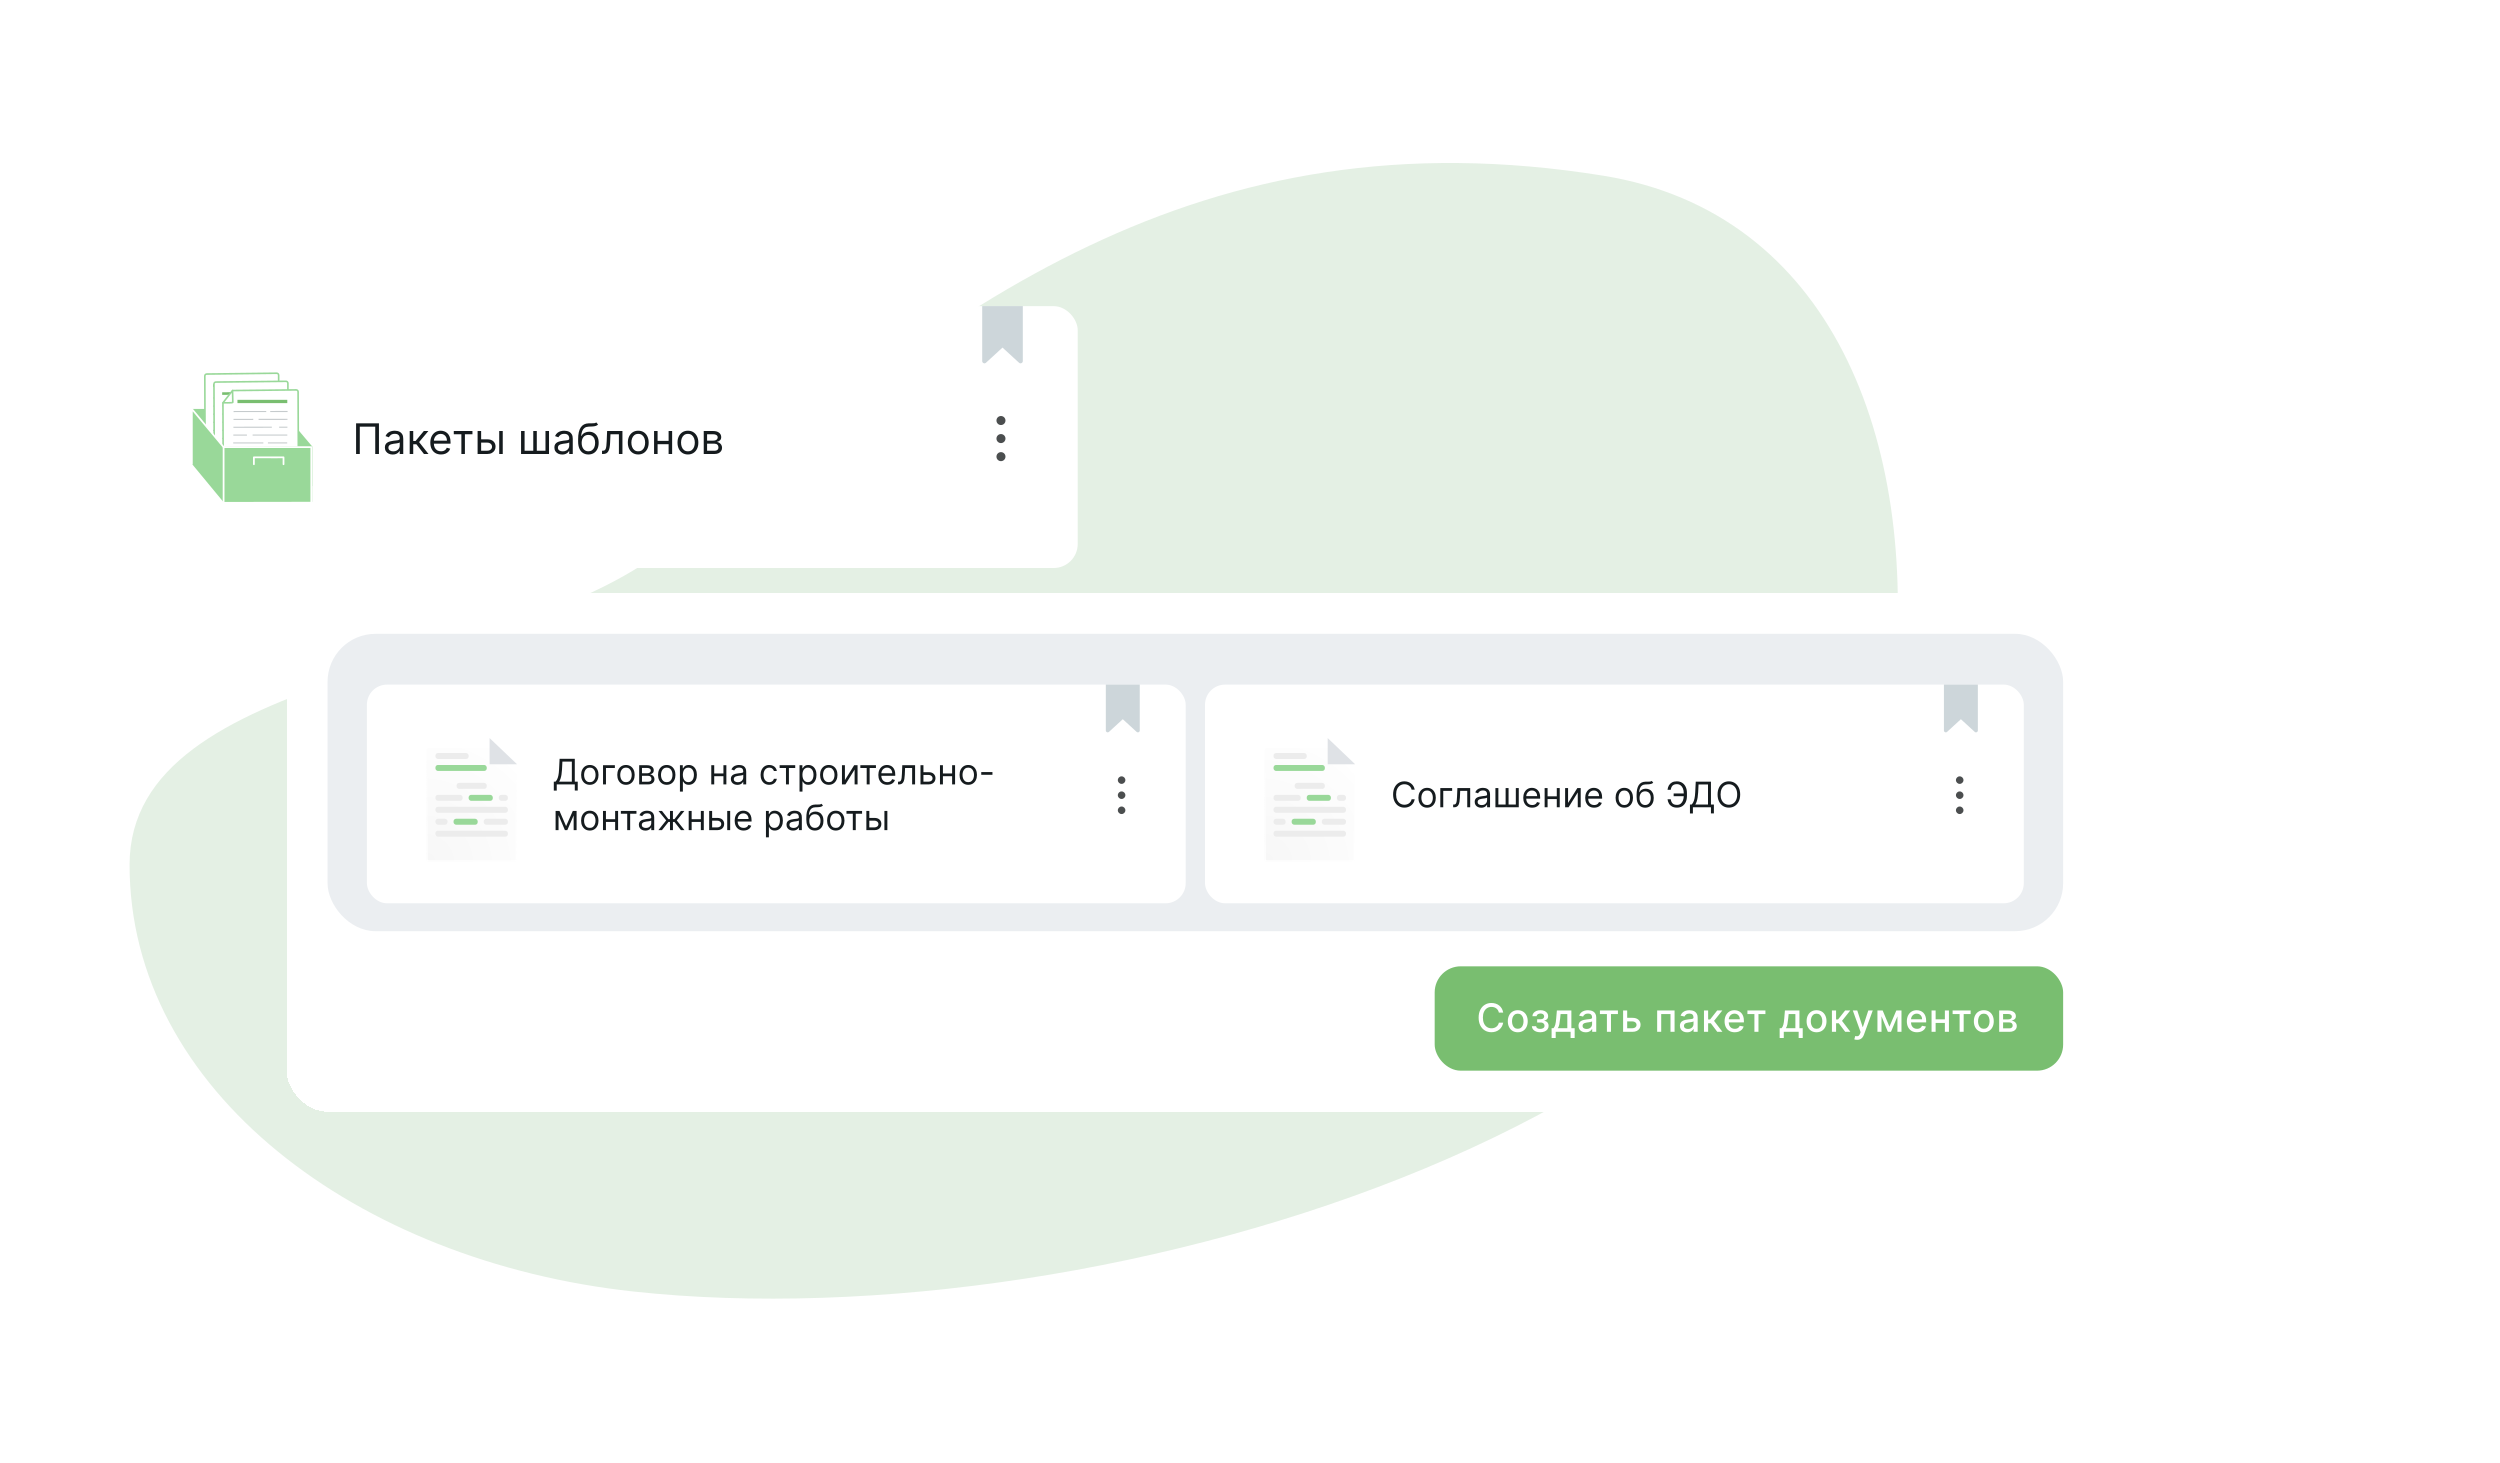 <svg width="656" height="384" viewBox="0 0 656 384" fill="none" xmlns="http://www.w3.org/2000/svg">
<path d="M34 226.861C34.073 174.808 136.957 176.466 176.335 142.393C248.158 80.245 314.791 28.985 420.712 46.108C480.273 55.736 503.509 115.153 496.915 180.031C485.529 292.072 290.827 352.399 166.261 338.901C93.561 331.023 33.917 286.015 34 226.861Z" fill="#E4F0E4"/>
<g filter="url(#filter0_d_1571_48299)">
<g filter="url(#filter1_dd_1571_48299)">
<rect x="34" y="77.332" width="248.794" height="68.715" rx="6.319" fill="white"/>
<path d="M73.59 104.302V114.506L50.34 114.597V104.312L73.59 104.302Z" fill="#99D899"/>
<path d="M81.921 124.574L73.589 114.506V104.302L81.921 114.148V124.574Z" fill="#99D899"/>
<path d="M54.336 121.644C54.27 121.645 54.205 121.633 54.145 121.608C54.084 121.583 54.03 121.545 53.985 121.498C53.89 121.397 53.838 121.263 53.839 121.125L53.744 95.655C53.744 95.521 53.797 95.393 53.891 95.298C53.985 95.204 54.112 95.15 54.245 95.15L72.623 94.934C72.688 94.932 72.752 94.944 72.811 94.969C72.871 94.995 72.925 95.032 72.969 95.08C73.063 95.181 73.116 95.314 73.114 95.453L73.209 120.923C73.209 121.057 73.156 121.185 73.062 121.28C72.969 121.374 72.841 121.427 72.708 121.427L54.336 121.644Z" fill="white" stroke="#99D899" stroke-width="0.429" stroke-miterlimit="10"/>
<path d="M69.815 98.332L55.895 98.519V97.838L69.815 97.651V98.332Z" fill="#79BE70"/>
<path d="M65.344 101.296L69.816 101.235" stroke="#C6CBCD" stroke-width="0.298" stroke-miterlimit="10"/>
<path d="M55.895 101.423L64.311 101.307" stroke="#C6CBCD" stroke-width="0.298" stroke-miterlimit="10"/>
<path d="M62.361 103.464L69.816 103.363" stroke="#C6CBCD" stroke-width="0.298" stroke-miterlimit="10"/>
<path d="M55.895 103.555L60.988 103.484" stroke="#C6CBCD" stroke-width="0.298" stroke-miterlimit="10"/>
<path d="M67.685 105.526L69.815 105.496" stroke="#C6CBCD" stroke-width="0.298" stroke-miterlimit="10"/>
<path d="M55.895 105.682L65.8 105.551" stroke="#C6CBCD" stroke-width="0.298" stroke-miterlimit="10"/>
<path d="M60.873 107.75L69.816 107.629" stroke="#C6CBCD" stroke-width="0.298" stroke-miterlimit="10"/>
<path d="M55.895 107.815L59.404 107.77" stroke="#C6CBCD" stroke-width="0.298" stroke-miterlimit="10"/>
<path d="M64.848 109.827L69.816 109.762" stroke="#C6CBCD" stroke-width="0.298" stroke-miterlimit="10"/>
<path d="M55.895 109.948L63.66 109.842" stroke="#C6CBCD" stroke-width="0.298" stroke-miterlimit="10"/>
<path d="M66.868 111.96L69.816 111.93" stroke="#C6CBCD" stroke-width="0.298" stroke-miterlimit="10"/>
<path d="M66.296 114.167L69.816 114.137" stroke="#C6CBCD" stroke-width="0.298" stroke-miterlimit="10"/>
<path d="M66.296 116.981L69.816 116.945" stroke="#C6CBCD" stroke-width="0.298" stroke-miterlimit="10"/>
<path d="M66.296 118.362L69.816 118.332" stroke="#C6CBCD" stroke-width="0.298" stroke-miterlimit="10"/>
<path d="M60.522 112.025L65.615 111.975" stroke="#C6CBCD" stroke-width="0.298" stroke-miterlimit="10"/>
<path d="M55.895 112.075L59.404 112.04" stroke="#C6CBCD" stroke-width="0.298" stroke-miterlimit="10"/>
<path d="M55.895 114.208L60.988 114.152" stroke="#C6CBCD" stroke-width="0.298" stroke-miterlimit="10"/>
<path d="M56.231 118.649C56.78 117.742 57.49 116.944 58.326 116.295C58.226 117.112 57.489 117.777 57.569 118.594C57.565 118.623 57.567 118.652 57.575 118.68C57.583 118.707 57.597 118.733 57.616 118.755C57.636 118.777 57.659 118.794 57.686 118.805C57.712 118.816 57.741 118.822 57.77 118.821C58.021 118.773 58.262 118.681 58.482 118.548C58.523 118.536 58.566 118.536 58.607 118.548C58.758 118.579 58.742 118.826 58.838 118.957C58.88 119.005 58.936 119.038 58.999 119.051C59.061 119.064 59.126 119.055 59.184 119.027C59.301 118.971 59.401 118.884 59.474 118.775C60.066 118.011 60.415 117.085 60.477 116.118C60.477 115.987 60.477 115.816 60.342 115.786C60.206 115.755 60.171 115.851 60.106 115.922C59.947 116.096 59.83 116.304 59.765 116.532C59.732 116.645 59.734 116.767 59.77 116.879C59.807 116.992 59.877 117.09 59.971 117.162C60.291 117.354 60.743 117.026 61.053 117.243C61.169 117.318 61.244 117.459 61.364 117.525C61.43 117.554 61.502 117.565 61.573 117.557C61.644 117.549 61.712 117.522 61.77 117.48C61.89 117.393 61.992 117.283 62.071 117.157C62.545 116.488 62.953 115.774 63.289 115.024C62.725 116.003 62.322 117.067 62.096 118.175C62.079 118.236 62.074 118.3 62.083 118.362C62.091 118.425 62.113 118.485 62.146 118.538C62.257 118.675 62.462 118.624 62.607 118.538C62.753 118.453 62.898 118.332 63.064 118.357C63.134 118.379 63.206 118.394 63.279 118.402C63.379 118.402 63.46 118.317 63.53 118.241L64.156 117.55" stroke="#79BE70" stroke-width="0.298" stroke-miterlimit="10"/>
<path d="M56.736 123.752C56.605 123.749 56.481 123.694 56.39 123.601C56.296 123.499 56.242 123.366 56.239 123.228L56.144 97.757C56.144 97.624 56.197 97.496 56.291 97.401C56.385 97.306 56.513 97.253 56.646 97.253L75.048 97.057C75.114 97.055 75.179 97.068 75.24 97.094C75.3 97.12 75.355 97.159 75.399 97.208C75.447 97.256 75.484 97.314 75.509 97.377C75.534 97.44 75.546 97.508 75.544 97.576L75.629 123.026C75.629 123.16 75.577 123.288 75.483 123.382C75.389 123.477 75.261 123.53 75.128 123.53L56.736 123.752Z" fill="white" stroke="#99D899" stroke-width="0.429" stroke-miterlimit="10"/>
<path d="M72.221 100.435L58.295 100.621V99.94L72.221 99.754V100.435Z" fill="#79BE70"/>
<path d="M67.744 103.398L72.221 103.338" stroke="#C6CBCD" stroke-width="0.298" stroke-miterlimit="10"/>
<path d="M58.295 103.525L66.716 103.414" stroke="#C6CBCD" stroke-width="0.298" stroke-miterlimit="10"/>
<path d="M64.761 105.566L72.221 105.471" stroke="#C6CBCD" stroke-width="0.298" stroke-miterlimit="10"/>
<path d="M58.295 105.657L63.388 105.587" stroke="#C6CBCD" stroke-width="0.298" stroke-miterlimit="10"/>
<path d="M70.09 107.629L72.221 107.599" stroke="#C6CBCD" stroke-width="0.298" stroke-miterlimit="10"/>
<path d="M58.295 107.784L68.205 107.653" stroke="#C6CBCD" stroke-width="0.298" stroke-miterlimit="10"/>
<path d="M63.273 109.852L72.221 109.731" stroke="#C6CBCD" stroke-width="0.298" stroke-miterlimit="10"/>
<path d="M58.295 109.918L61.809 109.873" stroke="#C6CBCD" stroke-width="0.298" stroke-miterlimit="10"/>
<path d="M58.295 112.05L66.065 111.944" stroke="#C6CBCD" stroke-width="0.298" stroke-miterlimit="10"/>
<path d="M62.926 114.133L66.135 114.077" stroke="#C6CBCD" stroke-width="0.298" stroke-miterlimit="10"/>
<path d="M68.11 115.313C68.758 114.712 69.376 114.08 69.96 113.417C70.216 113.639 71.7 115.04 72.005 115.222" stroke="#79BE70" stroke-width="0.298" stroke-miterlimit="10"/>
<path d="M71.208 113.18C70.536 112.711 71.283 111.895 71.9 112.268C72.672 112.731 71.975 113.71 71.208 113.18Z" stroke="#79BE70" stroke-width="0.298" stroke-miterlimit="10"/>
<path d="M73.093 115.313L73.038 111.421L67.99 111.486L68.05 115.379L73.093 115.313Z" stroke="#C6CBCD" stroke-width="0.298" stroke-miterlimit="10"/>
<path d="M58.295 114.183L61.809 114.143" stroke="#C6CBCD" stroke-width="0.298" stroke-miterlimit="10"/>
<path d="M70.09 118.141L73.238 118.086" stroke="#C6CBCD" stroke-width="0.298" stroke-miterlimit="10"/>
<path d="M70.09 119.452L73.238 119.396" stroke="#C6CBCD" stroke-width="0.298" stroke-miterlimit="10"/>
<path d="M60.39 120.737C61.411 120.737 62.24 119.857 62.24 118.771C62.24 117.685 61.411 116.805 60.39 116.805C59.368 116.805 58.54 117.685 58.54 118.771C58.54 119.857 59.368 120.737 60.39 120.737Z" stroke="#79BE70" stroke-width="0.298" stroke-miterlimit="10"/>
<path d="M60.39 119.673C60.861 119.673 61.242 119.269 61.242 118.771C61.242 118.272 60.861 117.868 60.39 117.868C59.92 117.868 59.538 118.272 59.538 118.771C59.538 119.269 59.92 119.673 60.39 119.673Z" stroke="#79BE70" stroke-width="0.298" stroke-miterlimit="10"/>
<path d="M63.298 119.825C63.661 119.241 64.127 118.729 64.672 118.312C64.606 118.842 64.125 119.275 64.17 119.825C64.17 119.848 64.174 119.871 64.183 119.893C64.191 119.915 64.204 119.934 64.221 119.951C64.246 119.96 64.275 119.96 64.301 119.951C64.466 119.923 64.624 119.863 64.767 119.774C64.793 119.767 64.821 119.767 64.847 119.774C64.947 119.774 64.937 119.956 64.998 120.041C65.025 120.073 65.062 120.094 65.103 120.102C65.143 120.11 65.186 120.105 65.223 120.087C65.3 120.049 65.365 119.991 65.413 119.92C65.817 119.42 66.058 118.808 66.105 118.166C66.105 118.08 66.105 117.969 66.015 117.949C65.925 117.929 65.905 117.989 65.865 118.04C65.759 118.153 65.682 118.289 65.639 118.438C65.618 118.512 65.62 118.59 65.644 118.663C65.668 118.736 65.714 118.8 65.775 118.847C65.985 118.973 66.276 118.761 66.481 118.897C66.556 118.952 66.607 119.043 66.687 119.084C66.73 119.104 66.777 119.111 66.824 119.106C66.871 119.101 66.915 119.082 66.953 119.053C67.029 118.994 67.095 118.922 67.148 118.842C67.455 118.405 67.722 117.941 67.945 117.455C67.555 118.09 67.272 118.785 67.108 119.512C67.096 119.551 67.093 119.593 67.098 119.634C67.103 119.675 67.117 119.714 67.138 119.749C67.213 119.84 67.344 119.804 67.439 119.749C67.523 119.676 67.629 119.634 67.74 119.628C67.785 119.628 67.83 119.663 67.88 119.658C67.913 119.653 67.945 119.64 67.973 119.622C68.002 119.604 68.026 119.58 68.045 119.552L68.451 119.104" stroke="#79BE70" stroke-width="0.298" stroke-miterlimit="10"/>
<path d="M61.042 99.481L77.719 99.31C77.785 99.309 77.851 99.322 77.912 99.347C77.973 99.372 78.029 99.409 78.076 99.456C78.122 99.503 78.159 99.559 78.184 99.62C78.209 99.682 78.221 99.747 78.221 99.814L78.321 124.623C78.322 124.69 78.309 124.755 78.284 124.817C78.259 124.878 78.222 124.934 78.176 124.981C78.129 125.029 78.074 125.067 78.013 125.093C77.952 125.119 77.886 125.132 77.82 125.132H59.087C58.954 125.132 58.826 125.079 58.732 124.985C58.638 124.89 58.585 124.762 58.585 124.628L58.5 102.768" fill="white"/>
<path d="M61.042 99.481L77.719 99.31C77.785 99.309 77.851 99.322 77.912 99.347C77.973 99.372 78.029 99.409 78.076 99.456C78.122 99.503 78.159 99.559 78.184 99.62C78.209 99.682 78.221 99.747 78.221 99.814L78.321 124.623C78.322 124.69 78.309 124.755 78.284 124.817C78.259 124.878 78.222 124.934 78.176 124.981C78.129 125.029 78.074 125.067 78.013 125.093C77.952 125.119 77.886 125.132 77.82 125.132H59.087C58.954 125.132 58.826 125.079 58.732 124.985C58.638 124.89 58.585 124.762 58.585 124.628L58.5 102.768" stroke="#99D899" stroke-width="0.429" stroke-linecap="round" stroke-linejoin="round"/>
<path d="M58.515 102.682L61.021 99.471L61.091 102.571C61.061 102.768 58.515 102.682 58.515 102.682Z" fill="white" stroke="#99D899" stroke-width="0.429" stroke-linecap="round" stroke-linejoin="round"/>
<path d="M75.384 101.916H62.31V102.778H75.384V101.916Z" fill="#79BE70"/>
<path d="M70.907 104.982L75.459 104.977" stroke="#C6CBCD" stroke-width="0.284" stroke-miterlimit="10"/>
<path d="M61.292 104.993L69.86 104.982" stroke="#C6CBCD" stroke-width="0.284" stroke-miterlimit="10"/>
<path d="M67.849 107.044L75.434 107.039" stroke="#C6CBCD" stroke-width="0.284" stroke-miterlimit="10"/>
<path d="M61.273 107.049L66.451 107.044" stroke="#C6CBCD" stroke-width="0.284" stroke-miterlimit="10"/>
<path d="M73.243 109.101L75.414 109.096" stroke="#C6CBCD" stroke-width="0.284" stroke-miterlimit="10"/>
<path d="M61.247 109.111L71.328 109.101" stroke="#C6CBCD" stroke-width="0.284" stroke-miterlimit="10"/>
<path d="M66.285 111.168L75.389 111.158" stroke="#C6CBCD" stroke-width="0.284" stroke-miterlimit="10"/>
<path d="M61.222 111.167H64.796" stroke="#C6CBCD" stroke-width="0.284" stroke-miterlimit="10"/>
<path d="M70.305 113.22H75.363" stroke="#C6CBCD" stroke-width="0.284" stroke-miterlimit="10"/>
<path d="M61.197 113.23L69.102 113.225" stroke="#C6CBCD" stroke-width="0.284" stroke-miterlimit="10"/>
<path d="M72.341 115.307L75.338 115.312" stroke="#C6CBCD" stroke-width="0.284" stroke-miterlimit="10"/>
<path d="M65.884 115.297L71.062 115.307" stroke="#C6CBCD" stroke-width="0.284" stroke-miterlimit="10"/>
<path d="M61.177 115.291L64.746 115.296" stroke="#C6CBCD" stroke-width="0.284" stroke-miterlimit="10"/>
<path d="M61.152 117.349L66.33 117.359" stroke="#C6CBCD" stroke-width="0.284" stroke-miterlimit="10"/>
<path d="M73.495 122.723C74.918 122.723 76.072 121.556 76.072 120.116C76.072 118.677 74.918 117.51 73.495 117.51C72.072 117.51 70.918 118.677 70.918 120.116C70.918 121.556 72.072 122.723 73.495 122.723Z" stroke="#79BE70" stroke-width="0.284" stroke-miterlimit="10"/>
<path d="M73.495 121.316C74.152 121.316 74.683 120.779 74.683 120.116C74.683 119.453 74.152 118.916 73.495 118.916C72.839 118.916 72.307 119.453 72.307 120.116C72.307 120.779 72.839 121.316 73.495 121.316Z" stroke="#79BE70" stroke-width="0.284" stroke-miterlimit="10"/>
<path d="M61.037 122.238C61.605 121.359 62.329 120.592 63.172 119.975C63.087 120.655 62.019 122.072 62.486 122.385C62.726 122.551 63.268 122.097 63.453 122.133C63.639 122.168 63.568 122.793 64.045 122.601C64.791 122.299 65.774 119.576 65.248 119.466C65.022 119.42 64.245 120.434 64.872 120.791C65.198 120.983 65.654 120.665 65.975 120.872C66.135 120.973 66.305 121.376 66.701 121.104C67.344 120.404 67.865 119.602 68.245 118.729C67.108 120.832 66.852 121.906 67.047 122.133C67.243 122.359 67.689 121.906 67.985 121.951C68.057 121.971 68.131 121.986 68.205 121.996C68.346 121.996 68.381 121.921 69.098 121.17" stroke="#79BE70" stroke-width="0.284" stroke-linecap="round" stroke-linejoin="round"/>
<path d="M58.616 128.712L50.34 118.699V104.311L58.616 114.237V128.712Z" fill="#99D899"/>
<path d="M81.921 114.147V128.672L58.617 128.713V114.238L81.921 114.147Z" fill="#99D899"/>
<path d="M74.396 118.816V117.001C74.396 117.001 71.549 117.031 66.621 117.001V118.816" stroke="white" stroke-width="0.463" stroke-linecap="round" stroke-linejoin="round"/>
<path d="M81.686 128.667V114.324H58.671" stroke="white" stroke-width="0.463" stroke-linecap="round" stroke-linejoin="round"/>
<path d="M50.34 118.699V104.311L58.671 114.323V128.666" stroke="white" stroke-width="0.463" stroke-linecap="round" stroke-linejoin="round"/>
<path d="M99.436 108.086V116.128H98.462V108.95H94.41V116.128H93.436V108.086H99.436ZM103.05 116.269C102.668 116.269 102.321 116.197 102.009 116.053C101.698 115.907 101.45 115.696 101.267 115.421C101.084 115.144 100.992 114.809 100.992 114.416C100.992 114.07 101.06 113.79 101.196 113.576C101.333 113.358 101.514 113.188 101.742 113.065C101.97 112.942 102.221 112.85 102.496 112.79C102.774 112.727 103.052 112.678 103.332 112.641C103.699 112.594 103.996 112.559 104.224 112.535C104.454 112.509 104.622 112.466 104.726 112.405C104.834 112.345 104.887 112.241 104.887 112.091V112.06C104.887 111.672 104.781 111.371 104.569 111.157C104.36 110.942 104.042 110.835 103.615 110.835C103.173 110.835 102.826 110.932 102.575 111.125C102.323 111.319 102.147 111.526 102.045 111.746L101.165 111.432C101.322 111.065 101.531 110.78 101.793 110.576C102.058 110.369 102.346 110.225 102.657 110.144C102.971 110.06 103.28 110.018 103.584 110.018C103.778 110.018 104 110.042 104.251 110.089C104.505 110.133 104.75 110.226 104.986 110.367C105.224 110.509 105.421 110.722 105.579 111.008C105.736 111.293 105.814 111.675 105.814 112.154V116.128H104.887V115.311H104.84C104.778 115.442 104.673 115.582 104.526 115.731C104.38 115.881 104.185 116.008 103.941 116.112C103.698 116.217 103.401 116.269 103.05 116.269ZM103.191 115.437C103.558 115.437 103.867 115.365 104.118 115.221C104.372 115.077 104.563 114.891 104.691 114.663C104.822 114.436 104.887 114.196 104.887 113.945V113.097C104.848 113.144 104.762 113.187 104.628 113.226C104.497 113.263 104.346 113.295 104.173 113.324C104.003 113.35 103.836 113.374 103.674 113.395C103.514 113.413 103.385 113.429 103.285 113.442C103.045 113.473 102.819 113.525 102.61 113.595C102.403 113.663 102.236 113.767 102.107 113.905C101.982 114.042 101.919 114.227 101.919 114.463C101.919 114.785 102.038 115.028 102.276 115.193C102.517 115.356 102.822 115.437 103.191 115.437ZM107.506 116.128V110.097H108.432V112.72H109.045L111.212 110.097H112.406L109.972 113.002L112.437 116.128H111.244L109.265 113.583H108.432V116.128H107.506ZM115.725 116.254C115.144 116.254 114.643 116.125 114.221 115.869C113.802 115.61 113.479 115.248 113.251 114.785C113.026 114.319 112.914 113.777 112.914 113.159C112.914 112.542 113.026 111.997 113.251 111.526C113.479 111.052 113.796 110.683 114.202 110.419C114.61 110.152 115.086 110.018 115.631 110.018C115.945 110.018 116.255 110.07 116.561 110.175C116.868 110.28 117.147 110.45 117.398 110.686C117.649 110.919 117.849 111.227 117.999 111.612C118.148 111.997 118.222 112.471 118.222 113.034V113.426H113.573V112.625H117.28C117.28 112.285 117.212 111.981 117.076 111.714C116.942 111.447 116.751 111.237 116.503 111.082C116.256 110.928 115.966 110.85 115.631 110.85C115.262 110.85 114.942 110.942 114.673 111.125C114.406 111.306 114.2 111.542 114.056 111.832C113.912 112.123 113.84 112.434 113.84 112.767V113.301C113.84 113.756 113.919 114.142 114.076 114.459C114.236 114.773 114.457 115.013 114.739 115.178C115.022 115.34 115.351 115.421 115.725 115.421C115.969 115.421 116.188 115.387 116.385 115.319C116.584 115.248 116.755 115.144 116.899 115.005C117.043 114.864 117.154 114.688 117.233 114.479L118.128 114.73C118.034 115.034 117.876 115.301 117.653 115.531C117.431 115.759 117.156 115.937 116.828 116.065C116.501 116.191 116.133 116.254 115.725 116.254ZM119.071 110.96V110.097H123.971V110.96H121.992V116.128H121.065V110.96H119.071ZM126.124 112.28H127.852C128.558 112.28 129.099 112.459 129.473 112.818C129.848 113.176 130.035 113.631 130.035 114.18C130.035 114.542 129.951 114.87 129.784 115.166C129.616 115.459 129.37 115.693 129.045 115.869C128.721 116.042 128.323 116.128 127.852 116.128H125.323V110.097H126.25V115.264H127.852C128.218 115.264 128.519 115.167 128.755 114.973C128.99 114.78 129.108 114.531 129.108 114.227C129.108 113.908 128.99 113.648 128.755 113.446C128.519 113.244 128.218 113.144 127.852 113.144H126.124V112.28ZM130.993 116.128V110.097H131.92V116.128H130.993ZM136.726 110.097H137.653V115.264H139.93V110.097H140.857V115.264H143.134V110.097H144.061V116.128H136.726V110.097ZM147.528 116.269C147.146 116.269 146.799 116.197 146.488 116.053C146.176 115.907 145.929 115.696 145.745 115.421C145.562 115.144 145.471 114.809 145.471 114.416C145.471 114.07 145.539 113.79 145.675 113.576C145.811 113.358 145.993 113.188 146.221 113.065C146.448 112.942 146.7 112.85 146.975 112.79C147.252 112.727 147.531 112.678 147.811 112.641C148.177 112.594 148.475 112.559 148.702 112.535C148.933 112.509 149.1 112.466 149.205 112.405C149.312 112.345 149.366 112.241 149.366 112.091V112.06C149.366 111.672 149.26 111.371 149.048 111.157C148.838 110.942 148.52 110.835 148.094 110.835C147.651 110.835 147.304 110.932 147.053 111.125C146.802 111.319 146.625 111.526 146.523 111.746L145.643 111.432C145.8 111.065 146.01 110.78 146.272 110.576C146.536 110.369 146.824 110.225 147.136 110.144C147.45 110.06 147.759 110.018 148.062 110.018C148.256 110.018 148.478 110.042 148.73 110.089C148.984 110.133 149.228 110.226 149.464 110.367C149.702 110.509 149.9 110.722 150.057 111.008C150.214 111.293 150.293 111.675 150.293 112.154V116.128H149.366V115.311H149.319C149.256 115.442 149.151 115.582 149.005 115.731C148.858 115.881 148.663 116.008 148.42 116.112C148.176 116.217 147.879 116.269 147.528 116.269ZM147.67 115.437C148.036 115.437 148.345 115.365 148.596 115.221C148.85 115.077 149.041 114.891 149.17 114.663C149.3 114.436 149.366 114.196 149.366 113.945V113.097C149.327 113.144 149.24 113.187 149.107 113.226C148.976 113.263 148.824 113.295 148.651 113.324C148.481 113.35 148.315 113.374 148.153 113.395C147.993 113.413 147.863 113.429 147.764 113.442C147.523 113.473 147.298 113.525 147.088 113.595C146.882 113.663 146.714 113.767 146.586 113.905C146.46 114.042 146.397 114.227 146.397 114.463C146.397 114.785 146.516 115.028 146.755 115.193C146.995 115.356 147.3 115.437 147.67 115.437ZM156.46 107.835L156.932 108.4C156.748 108.578 156.536 108.703 156.295 108.773C156.055 108.844 155.782 108.887 155.479 108.903C155.175 108.919 154.837 108.934 154.466 108.95C154.047 108.966 153.7 109.068 153.425 109.256C153.15 109.445 152.938 109.717 152.789 110.073C152.64 110.429 152.544 110.866 152.502 111.385H152.581C152.785 111.008 153.068 110.73 153.429 110.552C153.79 110.374 154.178 110.285 154.591 110.285C155.063 110.285 155.487 110.395 155.864 110.615C156.241 110.835 156.539 111.161 156.759 111.593C156.979 112.025 157.089 112.557 157.089 113.191C157.089 113.822 156.976 114.366 156.751 114.824C156.528 115.282 156.216 115.636 155.812 115.884C155.412 116.131 154.942 116.254 154.403 116.254C153.864 116.254 153.391 116.127 152.985 115.873C152.58 115.616 152.264 115.237 152.039 114.734C151.814 114.229 151.701 113.604 151.701 112.861V112.217C151.701 110.874 151.929 109.856 152.385 109.162C152.843 108.468 153.531 108.11 154.45 108.086C154.775 108.076 155.064 108.073 155.318 108.078C155.572 108.083 155.793 108.072 155.981 108.043C156.17 108.014 156.33 107.945 156.46 107.835ZM154.403 115.421C154.767 115.421 155.08 115.33 155.341 115.146C155.606 114.963 155.809 114.705 155.95 114.373C156.091 114.038 156.162 113.644 156.162 113.191C156.162 112.751 156.09 112.377 155.946 112.068C155.805 111.759 155.602 111.523 155.337 111.361C155.073 111.199 154.756 111.117 154.387 111.117C154.117 111.117 153.875 111.163 153.661 111.255C153.446 111.347 153.263 111.481 153.111 111.659C152.959 111.837 152.841 112.055 152.758 112.311C152.676 112.568 152.633 112.861 152.628 113.191C152.628 113.866 152.786 114.407 153.103 114.812C153.42 115.218 153.853 115.421 154.403 115.421ZM157.972 116.128V115.264H158.192C158.373 115.264 158.523 115.229 158.644 115.158C158.764 115.085 158.861 114.958 158.934 114.777C159.01 114.594 159.068 114.34 159.107 114.015C159.149 113.688 159.179 113.272 159.197 112.767L159.307 110.097H163.328V116.128H162.401V110.96H160.187L160.093 113.112C160.072 113.607 160.027 114.043 159.959 114.42C159.894 114.794 159.793 115.108 159.657 115.362C159.523 115.616 159.345 115.807 159.123 115.936C158.9 116.064 158.621 116.128 158.286 116.128H157.972ZM167.479 116.254C166.934 116.254 166.456 116.124 166.045 115.865C165.637 115.606 165.318 115.243 165.087 114.777C164.86 114.311 164.746 113.767 164.746 113.144C164.746 112.515 164.86 111.967 165.087 111.498C165.318 111.03 165.637 110.666 166.045 110.407C166.456 110.148 166.934 110.018 167.479 110.018C168.023 110.018 168.5 110.148 168.908 110.407C169.319 110.666 169.638 111.03 169.866 111.498C170.096 111.967 170.212 112.515 170.212 113.144C170.212 113.767 170.096 114.311 169.866 114.777C169.638 115.243 169.319 115.606 168.908 115.865C168.5 116.124 168.023 116.254 167.479 116.254ZM167.479 115.421C167.892 115.421 168.233 115.315 168.5 115.103C168.767 114.891 168.964 114.612 169.093 114.267C169.221 113.921 169.285 113.547 169.285 113.144C169.285 112.741 169.221 112.365 169.093 112.017C168.964 111.669 168.767 111.387 168.5 111.172C168.233 110.958 167.892 110.85 167.479 110.85C167.065 110.85 166.725 110.958 166.458 111.172C166.191 111.387 165.993 111.669 165.865 112.017C165.737 112.365 165.672 112.741 165.672 113.144C165.672 113.547 165.737 113.921 165.865 114.267C165.993 114.612 166.191 114.891 166.458 115.103C166.725 115.315 167.065 115.421 167.479 115.421ZM175.663 112.688V113.552H172.333V112.688H175.663ZM172.553 110.097V116.128H171.626V110.097H172.553ZM176.37 110.097V116.128H175.443V110.097H176.37ZM180.512 116.254C179.968 116.254 179.49 116.124 179.079 115.865C178.671 115.606 178.351 115.243 178.121 114.777C177.893 114.311 177.779 113.767 177.779 113.144C177.779 112.515 177.893 111.967 178.121 111.498C178.351 111.03 178.671 110.666 179.079 110.407C179.49 110.148 179.968 110.018 180.512 110.018C181.057 110.018 181.533 110.148 181.942 110.407C182.353 110.666 182.672 111.03 182.9 111.498C183.13 111.967 183.245 112.515 183.245 113.144C183.245 113.767 183.13 114.311 182.9 114.777C182.672 115.243 182.353 115.606 181.942 115.865C181.533 116.124 181.057 116.254 180.512 116.254ZM180.512 115.421C180.926 115.421 181.266 115.315 181.533 115.103C181.8 114.891 181.998 114.612 182.126 114.267C182.254 113.921 182.319 113.547 182.319 113.144C182.319 112.741 182.254 112.365 182.126 112.017C181.998 111.669 181.8 111.387 181.533 111.172C181.266 110.958 180.926 110.85 180.512 110.85C180.099 110.85 179.758 110.958 179.491 111.172C179.224 111.387 179.027 111.669 178.898 112.017C178.77 112.365 178.706 112.741 178.706 113.144C178.706 113.547 178.77 113.921 178.898 114.267C179.027 114.612 179.224 114.891 179.491 115.103C179.758 115.315 180.099 115.421 180.512 115.421ZM184.66 116.128V110.097H187.126C187.775 110.097 188.291 110.243 188.673 110.536C189.055 110.83 189.246 111.217 189.246 111.699C189.246 112.065 189.138 112.349 188.92 112.551C188.703 112.75 188.424 112.884 188.084 112.955C188.306 112.987 188.522 113.065 188.732 113.191C188.944 113.316 189.119 113.489 189.258 113.709C189.397 113.926 189.466 114.193 189.466 114.51C189.466 114.819 189.388 115.095 189.23 115.339C189.073 115.582 188.848 115.775 188.555 115.916C188.262 116.057 187.911 116.128 187.503 116.128H184.66ZM185.539 115.28H187.503C187.822 115.28 188.072 115.204 188.253 115.052C188.433 114.9 188.524 114.693 188.524 114.432C188.524 114.12 188.433 113.875 188.253 113.697C188.072 113.517 187.822 113.426 187.503 113.426H185.539V115.28ZM185.539 112.625H187.126C187.374 112.625 187.588 112.591 187.766 112.523C187.944 112.453 188.08 112.353 188.174 112.225C188.271 112.094 188.319 111.939 188.319 111.761C188.319 111.508 188.213 111.309 188.001 111.165C187.789 111.018 187.497 110.945 187.126 110.945H185.539V112.625Z" fill="#151B1E"/>
<g clip-path="url(#clip0_1571_48299)">
<path d="M262.653 115.638C263.308 115.638 263.838 116.169 263.838 116.823C263.838 117.477 263.308 118.008 262.653 118.008C261.999 118.008 261.469 117.477 261.469 116.823C261.469 116.169 261.999 115.638 262.653 115.638Z" fill="#4B4E4F"/>
<path d="M262.653 110.899C263.308 110.899 263.838 111.43 263.838 112.084C263.838 112.738 263.308 113.269 262.653 113.269C261.999 113.269 261.469 112.738 261.469 112.084C261.469 111.43 261.999 110.899 262.653 110.899Z" fill="#4B4E4F"/>
<path d="M263.838 107.345C263.838 106.691 263.308 106.16 262.653 106.16C261.999 106.16 261.469 106.691 261.469 107.345C261.469 108 261.999 108.53 262.653 108.53C263.308 108.53 263.838 108 263.838 107.345Z" fill="#4B4E4F"/>
</g>
<path fill-rule="evenodd" clip-rule="evenodd" d="M257.726 77.332H268.388V91.746C268.388 91.981 268.249 92.194 268.034 92.288C267.819 92.383 267.569 92.342 267.396 92.183L263.057 88.206L258.718 92.183C258.545 92.342 258.294 92.383 258.079 92.288C257.864 92.194 257.726 91.981 257.726 91.746V77.332Z" fill="#ACBAC1" fill-opacity="0.6"/>
</g>
</g>
<g filter="url(#filter2_d_1571_48299)">
<rect x="75.186" y="155.551" width="476.947" height="136.158" rx="10.765" fill="white" shape-rendering="crispEdges"/>
<rect x="85.951" y="166.316" width="455.417" height="78.027" rx="12.583" fill="#EBEEF1"/>
<g filter="url(#filter3_dd_1571_48299)">
<g clip-path="url(#clip1_1571_48299)">
<rect x="96.274" y="176.64" width="214.852" height="57.381" rx="5.276" fill="white"/>
<g filter="url(#filter4_ddd_1571_48299)">
<path d="M111.882 191.335C111.882 190.968 112.18 190.67 112.548 190.67L128.469 190.67L135.644 197.558V219.802C135.644 220.169 135.346 220.467 134.978 220.467H112.548C112.18 220.467 111.882 220.169 111.882 219.802V191.335Z" fill="url(#paint0_radial_1571_48299)"/>
<path d="M112.049 191.335C112.049 191.06 112.272 190.836 112.548 190.836L128.402 190.836L135.477 197.629V219.802C135.477 220.077 135.254 220.301 134.978 220.301H112.548C112.272 220.301 112.049 220.077 112.049 219.802V191.335Z" stroke="url(#paint1_linear_1571_48299)" stroke-width="0.333"/>
</g>
<path d="M128.469 197.552V190.67L135.683 197.552H128.469Z" fill="#DFE2E6"/>
<rect x="114.259" y="194.591" width="8.713" height="1.568" rx="0.665" fill="#ECECEC"/>
<rect x="119.803" y="202.432" width="7.92" height="1.568" rx="0.665" fill="#ECECEC"/>
<rect x="114.259" y="197.728" width="13.465" height="1.568" rx="0.665" fill="#99D899"/>
<rect x="122.971" y="205.568" width="6.336" height="1.568" rx="0.665" fill="#99D899"/>
<rect x="119.011" y="211.842" width="6.336" height="1.568" rx="0.665" fill="#99D899"/>
<rect x="114.259" y="205.568" width="7.128" height="1.568" rx="0.665" fill="#ECECEC"/>
<rect x="130.892" y="205.568" width="2.376" height="1.568" rx="0.665" fill="#ECECEC"/>
<rect x="114.259" y="211.842" width="3.168" height="1.568" rx="0.665" fill="#ECECEC"/>
<rect x="126.931" y="211.842" width="6.336" height="1.568" rx="0.665" fill="#ECECEC"/>
<rect x="114.259" y="208.705" width="19.009" height="1.568" rx="0.665" fill="#ECECEC"/>
<rect x="114.259" y="214.979" width="19.009" height="1.568" rx="0.665" fill="#ECECEC"/>
<path d="M145.317 204.457V202.11H145.75C145.899 201.974 146.039 201.783 146.17 201.536C146.303 201.287 146.416 200.954 146.508 200.539C146.602 200.121 146.664 199.591 146.695 198.949L146.839 196.116H150.826V202.11H151.6V204.444H150.826V202.831H146.091V204.457H145.317ZM146.721 202.11H150.052V196.837H147.573L147.468 198.949C147.442 199.438 147.396 199.882 147.331 200.28C147.265 200.676 147.181 201.026 147.078 201.333C146.975 201.636 146.856 201.895 146.721 202.11ZM154.77 202.936C154.315 202.936 153.916 202.828 153.573 202.611C153.232 202.395 152.965 202.092 152.773 201.703C152.583 201.314 152.488 200.859 152.488 200.339C152.488 199.814 152.583 199.356 152.773 198.965C152.965 198.574 153.232 198.27 153.573 198.053C153.916 197.837 154.315 197.729 154.77 197.729C155.225 197.729 155.623 197.837 155.964 198.053C156.307 198.27 156.574 198.574 156.764 198.965C156.956 199.356 157.052 199.814 157.052 200.339C157.052 200.859 156.956 201.314 156.764 201.703C156.574 202.092 156.307 202.395 155.964 202.611C155.623 202.828 155.225 202.936 154.77 202.936ZM154.77 202.241C155.115 202.241 155.4 202.152 155.623 201.975C155.846 201.798 156.011 201.565 156.118 201.277C156.225 200.988 156.278 200.676 156.278 200.339C156.278 200.002 156.225 199.689 156.118 199.398C156.011 199.107 155.846 198.872 155.623 198.693C155.4 198.514 155.115 198.424 154.77 198.424C154.425 198.424 154.14 198.514 153.918 198.693C153.695 198.872 153.529 199.107 153.422 199.398C153.315 199.689 153.262 200.002 153.262 200.339C153.262 200.676 153.315 200.988 153.422 201.277C153.529 201.565 153.695 201.798 153.918 201.975C154.14 202.152 154.425 202.241 154.77 202.241ZM161.342 197.794V198.516H159.007V202.831H158.234V197.794H161.342ZM164.256 202.936C163.802 202.936 163.403 202.828 163.059 202.611C162.718 202.395 162.452 202.092 162.259 201.703C162.069 201.314 161.974 200.859 161.974 200.339C161.974 199.814 162.069 199.356 162.259 198.965C162.452 198.574 162.718 198.27 163.059 198.053C163.403 197.837 163.802 197.729 164.256 197.729C164.711 197.729 165.109 197.837 165.45 198.053C165.793 198.27 166.06 198.574 166.25 198.965C166.442 199.356 166.539 199.814 166.539 200.339C166.539 200.859 166.442 201.314 166.25 201.703C166.06 202.092 165.793 202.395 165.45 202.611C165.109 202.828 164.711 202.936 164.256 202.936ZM164.256 202.241C164.602 202.241 164.886 202.152 165.109 201.975C165.332 201.798 165.497 201.565 165.604 201.277C165.711 200.988 165.765 200.676 165.765 200.339C165.765 200.002 165.711 199.689 165.604 199.398C165.497 199.107 165.332 198.872 165.109 198.693C164.886 198.514 164.602 198.424 164.256 198.424C163.911 198.424 163.627 198.514 163.404 198.693C163.181 198.872 163.016 199.107 162.909 199.398C162.802 199.689 162.748 200.002 162.748 200.339C162.748 200.676 162.802 200.988 162.909 201.277C163.016 201.565 163.181 201.798 163.404 201.975C163.627 202.152 163.911 202.241 164.256 202.241ZM167.72 202.831V197.794H169.779C170.321 197.794 170.752 197.917 171.071 198.162C171.39 198.407 171.55 198.73 171.55 199.132C171.55 199.438 171.459 199.676 171.278 199.844C171.096 200.01 170.863 200.123 170.579 200.182C170.765 200.208 170.945 200.273 171.12 200.378C171.297 200.483 171.444 200.628 171.56 200.811C171.675 200.993 171.733 201.216 171.733 201.48C171.733 201.738 171.668 201.969 171.537 202.172C171.405 202.375 171.217 202.536 170.973 202.654C170.728 202.772 170.435 202.831 170.094 202.831H167.72ZM168.454 202.123H170.094C170.361 202.123 170.569 202.059 170.72 201.933C170.871 201.806 170.946 201.633 170.946 201.415C170.946 201.154 170.871 200.95 170.72 200.801C170.569 200.65 170.361 200.575 170.094 200.575H168.454V202.123ZM168.454 199.906H169.779C169.987 199.906 170.165 199.878 170.314 199.821C170.462 199.762 170.576 199.679 170.655 199.572C170.735 199.462 170.776 199.333 170.776 199.185C170.776 198.973 170.687 198.807 170.51 198.686C170.333 198.564 170.089 198.503 169.779 198.503H168.454V199.906ZM174.951 202.936C174.496 202.936 174.097 202.828 173.754 202.611C173.413 202.395 173.146 202.092 172.954 201.703C172.764 201.314 172.669 200.859 172.669 200.339C172.669 199.814 172.764 199.356 172.954 198.965C173.146 198.574 173.413 198.27 173.754 198.053C174.097 197.837 174.496 197.729 174.951 197.729C175.406 197.729 175.803 197.837 176.145 198.053C176.488 198.27 176.754 198.574 176.945 198.965C177.137 199.356 177.233 199.814 177.233 200.339C177.233 200.859 177.137 201.314 176.945 201.703C176.754 202.092 176.488 202.395 176.145 202.611C175.803 202.828 175.406 202.936 174.951 202.936ZM174.951 202.241C175.296 202.241 175.581 202.152 175.803 201.975C176.026 201.798 176.192 201.565 176.299 201.277C176.406 200.988 176.459 200.676 176.459 200.339C176.459 200.002 176.406 199.689 176.299 199.398C176.192 199.107 176.026 198.872 175.803 198.693C175.581 198.514 175.296 198.424 174.951 198.424C174.606 198.424 174.321 198.514 174.098 198.693C173.875 198.872 173.71 199.107 173.603 199.398C173.496 199.689 173.443 200.002 173.443 200.339C173.443 200.676 173.496 200.988 173.603 201.277C173.71 201.565 173.875 201.798 174.098 201.975C174.321 202.152 174.606 202.241 174.951 202.241ZM178.414 204.72V197.794H179.162V198.595H179.254C179.311 198.507 179.389 198.396 179.49 198.26C179.593 198.122 179.739 198 179.929 197.893C180.122 197.784 180.382 197.729 180.71 197.729C181.134 197.729 181.508 197.835 181.831 198.047C182.155 198.259 182.407 198.56 182.589 198.949C182.77 199.338 182.861 199.797 182.861 200.326C182.861 200.859 182.77 201.322 182.589 201.713C182.407 202.102 182.156 202.404 181.834 202.618C181.513 202.83 181.143 202.936 180.723 202.936C180.399 202.936 180.14 202.882 179.946 202.775C179.751 202.666 179.601 202.542 179.497 202.405C179.392 202.265 179.311 202.149 179.254 202.057H179.188V204.72H178.414ZM179.175 200.313C179.175 200.693 179.231 201.029 179.342 201.319C179.454 201.608 179.617 201.834 179.831 201.998C180.045 202.16 180.308 202.241 180.618 202.241C180.941 202.241 181.211 202.156 181.428 201.985C181.646 201.812 181.81 201.581 181.92 201.29C182.031 200.997 182.087 200.671 182.087 200.313C182.087 199.959 182.032 199.639 181.923 199.355C181.816 199.069 181.653 198.843 181.434 198.677C181.218 198.508 180.946 198.424 180.618 198.424C180.303 198.424 180.039 198.504 179.824 198.663C179.61 198.821 179.448 199.042 179.339 199.326C179.23 199.608 179.175 199.937 179.175 200.313ZM190.009 199.959V200.68H187.229V199.959H190.009ZM187.412 197.794V202.831H186.638V197.794H187.412ZM190.599 197.794V202.831H189.826V197.794H190.599ZM193.495 202.949C193.176 202.949 192.886 202.889 192.626 202.769C192.366 202.646 192.159 202.47 192.006 202.241C191.853 202.009 191.777 201.729 191.777 201.401C191.777 201.113 191.833 200.879 191.947 200.7C192.061 200.518 192.213 200.376 192.403 200.273C192.593 200.171 192.803 200.094 193.032 200.044C193.264 199.991 193.497 199.95 193.731 199.919C194.037 199.88 194.285 199.85 194.475 199.831C194.668 199.809 194.807 199.773 194.895 199.723C194.985 199.672 195.029 199.585 195.029 199.46V199.434C195.029 199.11 194.941 198.859 194.764 198.68C194.589 198.501 194.323 198.411 193.967 198.411C193.598 198.411 193.308 198.492 193.098 198.654C192.888 198.815 192.741 198.988 192.655 199.172L191.921 198.909C192.052 198.603 192.227 198.365 192.445 198.194C192.666 198.022 192.907 197.902 193.167 197.834C193.429 197.764 193.687 197.729 193.941 197.729C194.102 197.729 194.288 197.749 194.498 197.788C194.71 197.825 194.915 197.903 195.111 198.021C195.31 198.139 195.475 198.317 195.606 198.555C195.738 198.793 195.803 199.113 195.803 199.513V202.831H195.029V202.149H194.99C194.938 202.258 194.85 202.375 194.728 202.5C194.605 202.624 194.442 202.73 194.239 202.818C194.036 202.905 193.788 202.949 193.495 202.949ZM193.613 202.254C193.919 202.254 194.177 202.194 194.387 202.074C194.599 201.953 194.758 201.798 194.865 201.608C194.975 201.418 195.029 201.218 195.029 201.008V200.3C194.997 200.339 194.924 200.375 194.813 200.408C194.704 200.438 194.577 200.466 194.433 200.49C194.29 200.512 194.152 200.531 194.016 200.549C193.883 200.564 193.775 200.577 193.692 200.588C193.49 200.614 193.302 200.657 193.128 200.716C192.955 200.773 192.815 200.859 192.708 200.975C192.603 201.089 192.55 201.244 192.55 201.441C192.55 201.71 192.65 201.913 192.849 202.051C193.05 202.186 193.305 202.254 193.613 202.254ZM201.859 202.936C201.387 202.936 200.98 202.824 200.639 202.602C200.298 202.379 200.036 202.071 199.852 201.68C199.668 201.289 199.577 200.842 199.577 200.339C199.577 199.827 199.671 199.376 199.859 198.985C200.049 198.591 200.313 198.284 200.652 198.063C200.993 197.84 201.391 197.729 201.846 197.729C202.2 197.729 202.519 197.794 202.803 197.926C203.087 198.057 203.32 198.24 203.502 198.476C203.683 198.713 203.796 198.988 203.839 199.303H203.065C203.006 199.073 202.875 198.87 202.672 198.693C202.471 198.514 202.2 198.424 201.859 198.424C201.557 198.424 201.293 198.503 201.065 198.66C200.84 198.815 200.664 199.035 200.537 199.319C200.413 199.601 200.35 199.932 200.35 200.313C200.35 200.702 200.412 201.041 200.534 201.329C200.659 201.618 200.834 201.842 201.059 202.001C201.286 202.161 201.553 202.241 201.859 202.241C202.06 202.241 202.242 202.206 202.406 202.136C202.57 202.066 202.709 201.965 202.823 201.834C202.937 201.703 203.017 201.546 203.065 201.362H203.839C203.796 201.659 203.687 201.927 203.515 202.165C203.344 202.401 203.118 202.589 202.836 202.729C202.556 202.867 202.23 202.936 201.859 202.936ZM204.574 198.516V197.794H208.666V198.516H207.013V202.831H206.24V198.516H204.574ZM209.795 204.72V197.794H210.543V198.595H210.634C210.691 198.507 210.77 198.396 210.87 198.26C210.973 198.122 211.12 198 211.31 197.893C211.502 197.784 211.762 197.729 212.09 197.729C212.514 197.729 212.888 197.835 213.212 198.047C213.535 198.259 213.788 198.56 213.969 198.949C214.151 199.338 214.241 199.797 214.241 200.326C214.241 200.859 214.151 201.322 213.969 201.713C213.788 202.102 213.536 202.404 213.215 202.618C212.894 202.83 212.523 202.936 212.103 202.936C211.78 202.936 211.521 202.882 211.326 202.775C211.132 202.666 210.982 202.542 210.877 202.405C210.772 202.265 210.691 202.149 210.634 202.057H210.569V204.72H209.795ZM210.556 200.313C210.556 200.693 210.611 201.029 210.723 201.319C210.834 201.608 210.997 201.834 211.211 201.998C211.426 202.16 211.688 202.241 211.998 202.241C212.322 202.241 212.592 202.156 212.808 201.985C213.027 201.812 213.191 201.581 213.3 201.29C213.412 200.997 213.467 200.671 213.467 200.313C213.467 199.959 213.413 199.639 213.303 199.355C213.196 199.069 213.034 198.843 212.815 198.677C212.598 198.508 212.326 198.424 211.998 198.424C211.684 198.424 211.419 198.504 211.205 198.663C210.991 198.821 210.829 199.042 210.72 199.326C210.61 199.608 210.556 199.937 210.556 200.313ZM217.468 202.936C217.013 202.936 216.614 202.828 216.271 202.611C215.93 202.395 215.663 202.092 215.471 201.703C215.281 201.314 215.186 200.859 215.186 200.339C215.186 199.814 215.281 199.356 215.471 198.965C215.663 198.574 215.93 198.27 216.271 198.053C216.614 197.837 217.013 197.729 217.468 197.729C217.923 197.729 218.32 197.837 218.661 198.053C219.005 198.27 219.271 198.574 219.462 198.965C219.654 199.356 219.75 199.814 219.75 200.339C219.75 200.859 219.654 201.314 219.462 201.703C219.271 202.092 219.005 202.395 218.661 202.611C218.32 202.828 217.923 202.936 217.468 202.936ZM217.468 202.241C217.813 202.241 218.097 202.152 218.32 201.975C218.543 201.798 218.708 201.565 218.816 201.277C218.923 200.988 218.976 200.676 218.976 200.339C218.976 200.002 218.923 199.689 218.816 199.398C218.708 199.107 218.543 198.872 218.32 198.693C218.097 198.514 217.813 198.424 217.468 198.424C217.122 198.424 216.838 198.514 216.615 198.693C216.392 198.872 216.227 199.107 216.12 199.398C216.013 199.689 215.96 200.002 215.96 200.339C215.96 200.676 216.013 200.988 216.12 201.277C216.227 201.565 216.392 201.798 216.615 201.975C216.838 202.152 217.122 202.241 217.468 202.241ZM221.705 201.69L224.132 197.794H225.024V202.831H224.25V198.936L221.836 202.831H220.931V197.794H221.705V201.69ZM225.756 198.516V197.794H229.848V198.516H228.195V202.831H227.421V198.516H225.756ZM232.827 202.936C232.342 202.936 231.923 202.829 231.571 202.615C231.221 202.398 230.951 202.097 230.761 201.71C230.573 201.321 230.479 200.868 230.479 200.352C230.479 199.836 230.573 199.381 230.761 198.988C230.951 198.592 231.216 198.284 231.555 198.063C231.896 197.84 232.294 197.729 232.748 197.729C233.011 197.729 233.27 197.773 233.525 197.86C233.781 197.947 234.014 198.09 234.224 198.286C234.434 198.481 234.601 198.739 234.725 199.06C234.85 199.381 234.912 199.777 234.912 200.247V200.575H231.03V199.906H234.125C234.125 199.622 234.069 199.368 233.955 199.145C233.843 198.922 233.684 198.746 233.476 198.617C233.271 198.489 233.028 198.424 232.748 198.424C232.44 198.424 232.173 198.501 231.948 198.654C231.725 198.804 231.554 199.001 231.433 199.244C231.313 199.486 231.253 199.747 231.253 200.024V200.47C231.253 200.851 231.319 201.173 231.45 201.437C231.583 201.7 231.768 201.9 232.004 202.038C232.24 202.173 232.514 202.241 232.827 202.241C233.03 202.241 233.214 202.212 233.378 202.156C233.544 202.097 233.687 202.009 233.807 201.893C233.928 201.775 234.02 201.629 234.086 201.454L234.834 201.664C234.755 201.917 234.623 202.14 234.437 202.333C234.251 202.523 234.022 202.671 233.748 202.779C233.475 202.884 233.168 202.936 232.827 202.936ZM235.644 202.831V202.11H235.827C235.978 202.11 236.104 202.08 236.204 202.021C236.305 201.96 236.386 201.854 236.447 201.703C236.51 201.55 236.558 201.338 236.591 201.067C236.626 200.794 236.651 200.446 236.667 200.024L236.758 197.794H240.116V202.831H239.342V198.516H237.493L237.414 200.313C237.397 200.726 237.36 201.09 237.303 201.405C237.248 201.717 237.164 201.98 237.05 202.192C236.939 202.404 236.79 202.563 236.604 202.67C236.419 202.777 236.186 202.831 235.906 202.831H235.644ZM242.205 199.618H243.648C244.238 199.618 244.689 199.767 245.002 200.067C245.315 200.366 245.471 200.746 245.471 201.205C245.471 201.506 245.401 201.781 245.261 202.028C245.121 202.273 244.916 202.468 244.645 202.615C244.374 202.759 244.041 202.831 243.648 202.831H241.536V197.794H242.31V202.11H243.648C243.954 202.11 244.205 202.029 244.402 201.867C244.599 201.705 244.697 201.498 244.697 201.244C244.697 200.977 244.599 200.76 244.402 200.591C244.205 200.423 243.954 200.339 243.648 200.339H242.205V199.618ZM250.02 199.959V200.68H247.239V199.959H250.02ZM247.423 197.794V202.831H246.649V197.794H247.423ZM250.61 197.794V202.831H249.836V197.794H250.61ZM254.069 202.936C253.615 202.936 253.216 202.828 252.873 202.611C252.532 202.395 252.265 202.092 252.072 201.703C251.882 201.314 251.787 200.859 251.787 200.339C251.787 199.814 251.882 199.356 252.072 198.965C252.265 198.574 252.532 198.27 252.873 198.053C253.216 197.837 253.615 197.729 254.069 197.729C254.524 197.729 254.922 197.837 255.263 198.053C255.606 198.27 255.873 198.574 256.063 198.965C256.255 199.356 256.352 199.814 256.352 200.339C256.352 200.859 256.255 201.314 256.063 201.703C255.873 202.092 255.606 202.395 255.263 202.611C254.922 202.828 254.524 202.936 254.069 202.936ZM254.069 202.241C254.415 202.241 254.699 202.152 254.922 201.975C255.145 201.798 255.31 201.565 255.417 201.277C255.524 200.988 255.578 200.676 255.578 200.339C255.578 200.002 255.524 199.689 255.417 199.398C255.31 199.107 255.145 198.872 254.922 198.693C254.699 198.514 254.415 198.424 254.069 198.424C253.724 198.424 253.44 198.514 253.217 198.693C252.994 198.872 252.829 199.107 252.722 199.398C252.615 199.689 252.561 200.002 252.561 200.339C252.561 200.676 252.615 200.988 252.722 201.277C252.829 201.565 252.994 201.798 253.217 201.975C253.44 202.152 253.724 202.241 254.069 202.241ZM260.418 199.591V200.313H257.48V199.591H260.418ZM148.544 213.782L150.302 209.794H151.036L148.859 214.831H148.229L146.091 209.794H146.813L148.544 213.782ZM146.563 209.794V214.831H145.79V209.794H146.563ZM150.525 214.831V209.794H151.298V214.831H150.525ZM154.761 214.936C154.306 214.936 153.907 214.828 153.564 214.611C153.223 214.395 152.956 214.092 152.764 213.703C152.574 213.314 152.479 212.859 152.479 212.339C152.479 211.814 152.574 211.356 152.764 210.965C152.956 210.574 153.223 210.27 153.564 210.053C153.907 209.837 154.306 209.729 154.761 209.729C155.216 209.729 155.614 209.837 155.955 210.053C156.298 210.27 156.565 210.574 156.755 210.965C156.947 211.356 157.043 211.814 157.043 212.339C157.043 212.859 156.947 213.314 156.755 213.703C156.565 214.092 156.298 214.395 155.955 214.611C155.614 214.828 155.216 214.936 154.761 214.936ZM154.761 214.241C155.106 214.241 155.391 214.152 155.614 213.975C155.837 213.798 156.002 213.565 156.109 213.277C156.216 212.988 156.269 212.676 156.269 212.339C156.269 212.002 156.216 211.689 156.109 211.398C156.002 211.107 155.837 210.872 155.614 210.693C155.391 210.514 155.106 210.424 154.761 210.424C154.416 210.424 154.131 210.514 153.908 210.693C153.686 210.872 153.52 211.107 153.413 211.398C153.306 211.689 153.253 212.002 153.253 212.339C153.253 212.676 153.306 212.988 153.413 213.277C153.52 213.565 153.686 213.798 153.908 213.975C154.131 214.152 154.416 214.241 154.761 214.241ZM161.595 211.959V212.68H158.815V211.959H161.595ZM158.998 209.794V214.831H158.225V209.794H158.998ZM162.186 209.794V214.831H161.412V209.794H162.186ZM162.914 210.516V209.794H167.006V210.516H165.353V214.831H164.579V210.516H162.914ZM169.355 214.949C169.036 214.949 168.746 214.889 168.486 214.769C168.226 214.646 168.02 214.47 167.867 214.241C167.714 214.009 167.637 213.729 167.637 213.401C167.637 213.113 167.694 212.879 167.808 212.7C167.921 212.518 168.073 212.376 168.263 212.273C168.454 212.171 168.663 212.094 168.893 212.044C169.125 211.991 169.357 211.95 169.591 211.919C169.897 211.88 170.146 211.85 170.336 211.831C170.528 211.809 170.668 211.773 170.755 211.723C170.845 211.672 170.89 211.585 170.89 211.46V211.434C170.89 211.11 170.801 210.859 170.624 210.68C170.449 210.501 170.184 210.411 169.827 210.411C169.458 210.411 169.168 210.492 168.958 210.654C168.749 210.815 168.601 210.988 168.516 211.172L167.781 210.909C167.912 210.603 168.087 210.365 168.306 210.194C168.527 210.022 168.767 209.902 169.027 209.834C169.29 209.764 169.548 209.729 169.801 209.729C169.963 209.729 170.149 209.749 170.359 209.788C170.571 209.825 170.775 209.903 170.972 210.021C171.171 210.139 171.336 210.317 171.467 210.555C171.598 210.793 171.664 211.113 171.664 211.513V214.831H170.89V214.149H170.85C170.798 214.258 170.711 214.375 170.588 214.5C170.466 214.624 170.303 214.73 170.1 214.818C169.896 214.905 169.648 214.949 169.355 214.949ZM169.473 214.254C169.779 214.254 170.037 214.194 170.247 214.074C170.459 213.953 170.619 213.798 170.726 213.608C170.835 213.418 170.89 213.218 170.89 213.008V212.3C170.857 212.339 170.785 212.375 170.673 212.408C170.564 212.438 170.437 212.466 170.293 212.49C170.151 212.512 170.012 212.531 169.877 212.549C169.743 212.564 169.635 212.577 169.552 212.588C169.351 212.614 169.163 212.657 168.988 212.716C168.815 212.773 168.675 212.859 168.568 212.975C168.463 213.089 168.411 213.244 168.411 213.441C168.411 213.71 168.51 213.913 168.709 214.051C168.91 214.186 169.165 214.254 169.473 214.254ZM172.761 214.831L174.807 212.273L172.788 209.794H173.706L175.385 211.945H175.804V209.794H176.578V211.945H176.985L178.664 209.794H179.582L177.575 212.273L179.608 214.831H178.677L176.972 212.667H176.578V214.831H175.804V212.667H175.411L173.693 214.831H172.761ZM184.085 211.959V212.68H181.304V211.959H184.085ZM181.488 209.794V214.831H180.714V209.794H181.488ZM184.675 209.794V214.831H183.901V209.794H184.675ZM186.757 211.618H188.2C188.79 211.618 189.242 211.767 189.554 212.067C189.867 212.366 190.023 212.746 190.023 213.205C190.023 213.506 189.953 213.781 189.813 214.028C189.673 214.273 189.468 214.468 189.197 214.615C188.926 214.759 188.593 214.831 188.2 214.831H186.088V209.794H186.862V214.11H188.2C188.506 214.11 188.757 214.029 188.954 213.867C189.151 213.705 189.249 213.498 189.249 213.244C189.249 212.977 189.151 212.76 188.954 212.591C188.757 212.423 188.506 212.339 188.2 212.339H186.757V211.618ZM190.823 214.831V209.794H191.597V214.831H190.823ZM195.125 214.936C194.64 214.936 194.221 214.829 193.869 214.615C193.52 214.398 193.25 214.097 193.059 213.71C192.871 213.321 192.777 212.868 192.777 212.352C192.777 211.836 192.871 211.381 193.059 210.988C193.25 210.592 193.514 210.284 193.853 210.063C194.194 209.84 194.592 209.729 195.047 209.729C195.309 209.729 195.568 209.773 195.824 209.86C196.079 209.947 196.312 210.09 196.522 210.286C196.732 210.481 196.899 210.739 197.024 211.06C197.148 211.381 197.211 211.777 197.211 212.247V212.575H193.328V211.906H196.424C196.424 211.622 196.367 211.368 196.253 211.145C196.142 210.922 195.982 210.746 195.775 210.617C195.569 210.489 195.326 210.424 195.047 210.424C194.738 210.424 194.472 210.501 194.246 210.654C194.024 210.804 193.852 211.001 193.732 211.244C193.611 211.486 193.551 211.747 193.551 212.024V212.47C193.551 212.851 193.617 213.173 193.748 213.437C193.881 213.7 194.066 213.9 194.302 214.038C194.538 214.173 194.813 214.241 195.125 214.241C195.329 214.241 195.512 214.212 195.676 214.156C195.842 214.097 195.985 214.009 196.106 213.893C196.226 213.775 196.319 213.629 196.384 213.454L197.132 213.664C197.053 213.917 196.921 214.14 196.735 214.333C196.549 214.523 196.32 214.671 196.047 214.779C195.773 214.884 195.466 214.936 195.125 214.936ZM200.985 216.72V209.794H201.733V210.595H201.824C201.881 210.507 201.96 210.396 202.06 210.26C202.163 210.122 202.31 210 202.5 209.893C202.692 209.784 202.952 209.729 203.28 209.729C203.704 209.729 204.078 209.835 204.402 210.047C204.725 210.259 204.978 210.56 205.159 210.949C205.341 211.338 205.431 211.797 205.431 212.326C205.431 212.859 205.341 213.322 205.159 213.713C204.978 214.102 204.726 214.404 204.405 214.618C204.084 214.83 203.713 214.936 203.293 214.936C202.97 214.936 202.711 214.882 202.516 214.775C202.322 214.666 202.172 214.542 202.067 214.405C201.962 214.265 201.881 214.149 201.824 214.057H201.759V216.72H200.985ZM201.746 212.313C201.746 212.693 201.801 213.029 201.913 213.319C202.024 213.608 202.187 213.834 202.401 213.998C202.616 214.16 202.878 214.241 203.188 214.241C203.512 214.241 203.782 214.156 203.998 213.985C204.217 213.812 204.381 213.581 204.49 213.29C204.602 212.997 204.657 212.671 204.657 212.313C204.657 211.959 204.603 211.639 204.494 211.355C204.386 211.069 204.224 210.843 204.005 210.677C203.789 210.508 203.516 210.424 203.188 210.424C202.874 210.424 202.609 210.504 202.395 210.663C202.181 210.821 202.019 211.042 201.91 211.326C201.8 211.608 201.746 211.937 201.746 212.313ZM208.094 214.949C207.775 214.949 207.485 214.889 207.225 214.769C206.965 214.646 206.758 214.47 206.605 214.241C206.452 214.009 206.376 213.729 206.376 213.401C206.376 213.113 206.433 212.879 206.546 212.7C206.66 212.518 206.812 212.376 207.002 212.273C207.192 212.171 207.402 212.094 207.632 212.044C207.863 211.991 208.096 211.95 208.33 211.919C208.636 211.88 208.884 211.85 209.074 211.831C209.267 211.809 209.407 211.773 209.494 211.723C209.584 211.672 209.628 211.585 209.628 211.46V211.434C209.628 211.11 209.54 210.859 209.363 210.68C209.188 210.501 208.922 210.411 208.566 210.411C208.197 210.411 207.907 210.492 207.697 210.654C207.487 210.815 207.34 210.988 207.254 211.172L206.52 210.909C206.651 210.603 206.826 210.365 207.045 210.194C207.265 210.022 207.506 209.902 207.766 209.834C208.028 209.764 208.286 209.729 208.54 209.729C208.702 209.729 208.887 209.749 209.097 209.788C209.309 209.825 209.514 209.903 209.71 210.021C209.909 210.139 210.074 210.317 210.206 210.555C210.337 210.793 210.402 211.113 210.402 211.513V214.831H209.628V214.149H209.589C209.537 214.258 209.449 214.375 209.327 214.5C209.204 214.624 209.042 214.73 208.838 214.818C208.635 214.905 208.387 214.949 208.094 214.949ZM208.212 214.254C208.518 214.254 208.776 214.194 208.986 214.074C209.198 213.953 209.357 213.798 209.465 213.608C209.574 213.418 209.628 213.218 209.628 213.008V212.3C209.596 212.339 209.524 212.375 209.412 212.408C209.303 212.438 209.176 212.466 209.032 212.49C208.89 212.512 208.751 212.531 208.615 212.549C208.482 212.564 208.374 212.577 208.291 212.588C208.09 212.614 207.902 212.657 207.727 212.716C207.554 212.773 207.414 212.859 207.307 212.975C207.202 213.089 207.15 213.244 207.15 213.441C207.15 213.71 207.249 213.913 207.448 214.051C207.649 214.186 207.904 214.254 208.212 214.254ZM215.553 207.906L215.946 208.378C215.793 208.527 215.616 208.63 215.415 208.689C215.214 208.748 214.987 208.784 214.733 208.798C214.48 208.811 214.198 208.824 213.887 208.837C213.537 208.85 213.248 208.935 213.018 209.093C212.789 209.25 212.612 209.477 212.487 209.775C212.362 210.072 212.283 210.437 212.248 210.87H212.313C212.484 210.555 212.72 210.323 213.021 210.175C213.323 210.026 213.647 209.952 213.992 209.952C214.386 209.952 214.74 210.044 215.054 210.227C215.369 210.411 215.618 210.683 215.802 211.044C215.986 211.404 216.078 211.849 216.078 212.378C216.078 212.905 215.984 213.36 215.796 213.742C215.61 214.125 215.349 214.42 215.012 214.628C214.677 214.833 214.285 214.936 213.835 214.936C213.384 214.936 212.99 214.83 212.651 214.618C212.312 214.404 212.049 214.087 211.861 213.667C211.673 213.245 211.579 212.724 211.579 212.103V211.565C211.579 210.444 211.769 209.593 212.149 209.014C212.532 208.435 213.107 208.135 213.874 208.116C214.145 208.107 214.387 208.105 214.599 208.109C214.811 208.113 214.995 208.104 215.153 208.08C215.31 208.055 215.444 207.998 215.553 207.906ZM213.835 214.241C214.139 214.241 214.4 214.164 214.618 214.011C214.839 213.858 215.009 213.643 215.127 213.365C215.245 213.086 215.304 212.757 215.304 212.378C215.304 212.011 215.244 211.698 215.123 211.441C215.005 211.183 214.836 210.986 214.615 210.85C214.394 210.715 214.13 210.647 213.822 210.647C213.596 210.647 213.394 210.685 213.215 210.762C213.036 210.838 212.883 210.951 212.756 211.1C212.629 211.248 212.531 211.43 212.461 211.644C212.393 211.858 212.357 212.103 212.353 212.378C212.353 212.942 212.485 213.394 212.749 213.733C213.014 214.071 213.376 214.241 213.835 214.241ZM219.307 214.936C218.853 214.936 218.454 214.828 218.111 214.611C217.77 214.395 217.503 214.092 217.31 213.703C217.12 213.314 217.025 212.859 217.025 212.339C217.025 211.814 217.12 211.356 217.31 210.965C217.503 210.574 217.77 210.27 218.111 210.053C218.454 209.837 218.853 209.729 219.307 209.729C219.762 209.729 220.16 209.837 220.501 210.053C220.844 210.27 221.111 210.574 221.301 210.965C221.493 211.356 221.59 211.814 221.59 212.339C221.59 212.859 221.493 213.314 221.301 213.703C221.111 214.092 220.844 214.395 220.501 214.611C220.16 214.828 219.762 214.936 219.307 214.936ZM219.307 214.241C219.653 214.241 219.937 214.152 220.16 213.975C220.383 213.798 220.548 213.565 220.655 213.277C220.762 212.988 220.816 212.676 220.816 212.339C220.816 212.002 220.762 211.689 220.655 211.398C220.548 211.107 220.383 210.872 220.16 210.693C219.937 210.514 219.653 210.424 219.307 210.424C218.962 210.424 218.678 210.514 218.455 210.693C218.232 210.872 218.067 211.107 217.96 211.398C217.853 211.689 217.799 212.002 217.799 212.339C217.799 212.676 217.853 212.988 217.96 213.277C218.067 213.565 218.232 213.798 218.455 213.975C218.678 214.152 218.962 214.241 219.307 214.241ZM222.113 210.516V209.794H226.205V210.516H224.552V214.831H223.778V210.516H222.113ZM228.003 211.618H229.445C230.036 211.618 230.487 211.767 230.8 212.067C231.112 212.366 231.269 212.746 231.269 213.205C231.269 213.506 231.199 213.781 231.059 214.028C230.919 214.273 230.713 214.468 230.442 214.615C230.171 214.759 229.839 214.831 229.445 214.831H227.334V209.794H228.108V214.11H229.445C229.751 214.11 230.003 214.029 230.2 213.867C230.396 213.705 230.495 213.498 230.495 213.244C230.495 212.977 230.396 212.76 230.2 212.591C230.003 212.423 229.751 212.339 229.445 212.339H228.003V211.618ZM232.069 214.831V209.794H232.842V214.831H232.069Z" fill="#151B1E"/>
<path d="M294.307 208.628C294.854 208.628 295.297 209.071 295.297 209.617C295.297 210.164 294.854 210.606 294.307 210.606C293.761 210.606 293.318 210.164 293.318 209.617C293.318 209.071 293.761 208.628 294.307 208.628Z" fill="#4B4E4F"/>
<path d="M294.307 204.67C294.854 204.67 295.297 205.113 295.297 205.66C295.297 206.206 294.854 206.649 294.307 206.649C293.761 206.649 293.318 206.206 293.318 205.66C293.318 205.113 293.761 204.67 294.307 204.67Z" fill="#4B4E4F"/>
<path d="M295.297 201.702C295.297 201.156 294.854 200.713 294.307 200.713C293.761 200.713 293.318 201.156 293.318 201.702C293.318 202.249 293.761 202.692 294.307 202.692C294.854 202.692 295.297 202.249 295.297 201.702Z" fill="#4B4E4F"/>
<path fill-rule="evenodd" clip-rule="evenodd" d="M290.168 176.64H299.072V188.677C299.072 188.873 298.956 189.05 298.777 189.129C298.597 189.208 298.388 189.174 298.243 189.041L294.62 185.72L290.997 189.041C290.853 189.174 290.643 189.208 290.464 189.129C290.284 189.05 290.168 188.873 290.168 188.677V176.64Z" fill="#ACBAC1" fill-opacity="0.6"/>
</g>
</g>
<g filter="url(#filter5_dd_1571_48299)">
<g clip-path="url(#clip2_1571_48299)">
<rect x="316.193" y="176.64" width="214.852" height="57.381" rx="5.276" fill="white"/>
<g filter="url(#filter6_ddd_1571_48299)">
<path d="M331.801 191.335C331.801 190.968 332.099 190.67 332.466 190.67L348.388 190.67L355.562 197.558V219.802C355.562 220.169 355.265 220.467 354.897 220.467H332.466C332.099 220.467 331.801 220.169 331.801 219.802V191.335Z" fill="url(#paint2_radial_1571_48299)"/>
<path d="M331.967 191.335C331.967 191.06 332.191 190.836 332.466 190.836L348.321 190.836L355.396 197.629V219.802C355.396 220.077 355.173 220.301 354.897 220.301H332.466C332.191 220.301 331.967 220.077 331.967 219.802V191.335Z" stroke="url(#paint3_linear_1571_48299)" stroke-width="0.333"/>
</g>
<path d="M348.387 197.552V190.67L355.601 197.552H348.387Z" fill="#DFE2E6"/>
<rect x="334.177" y="194.591" width="8.713" height="1.568" rx="0.665" fill="#ECECEC"/>
<rect x="339.722" y="202.432" width="7.92" height="1.568" rx="0.665" fill="#ECECEC"/>
<rect x="334.177" y="197.728" width="13.465" height="1.568" rx="0.665" fill="#99D899"/>
<rect x="342.89" y="205.568" width="6.336" height="1.568" rx="0.665" fill="#99D899"/>
<rect x="338.93" y="211.842" width="6.336" height="1.568" rx="0.665" fill="#99D899"/>
<rect x="334.177" y="205.568" width="7.128" height="1.568" rx="0.665" fill="#ECECEC"/>
<rect x="350.81" y="205.568" width="2.376" height="1.568" rx="0.665" fill="#ECECEC"/>
<rect x="334.177" y="211.842" width="3.168" height="1.568" rx="0.665" fill="#ECECEC"/>
<rect x="346.85" y="211.842" width="6.336" height="1.568" rx="0.665" fill="#ECECEC"/>
<rect x="334.177" y="208.705" width="19.009" height="1.568" rx="0.665" fill="#ECECEC"/>
<rect x="334.177" y="214.979" width="19.009" height="1.568" rx="0.665" fill="#ECECEC"/>
<path d="M371.217 204.214H370.404C370.356 203.98 370.272 203.775 370.151 203.598C370.033 203.421 369.889 203.272 369.719 203.152C369.55 203.029 369.363 202.938 369.158 202.876C368.952 202.815 368.738 202.784 368.515 202.784C368.109 202.784 367.74 202.887 367.41 203.093C367.082 203.298 366.821 203.601 366.626 204.001C366.434 204.401 366.338 204.892 366.338 205.473C366.338 206.055 366.434 206.546 366.626 206.946C366.821 207.346 367.082 207.648 367.41 207.854C367.74 208.059 368.109 208.162 368.515 208.162C368.738 208.162 368.952 208.132 369.158 208.07C369.363 208.009 369.55 207.918 369.719 207.798C369.889 207.676 370.033 207.526 370.151 207.349C370.272 207.17 370.356 206.964 370.404 206.732H371.217C371.156 207.076 371.044 207.383 370.883 207.654C370.721 207.925 370.52 208.156 370.279 208.346C370.039 208.534 369.769 208.677 369.469 208.775C369.172 208.874 368.854 208.923 368.515 208.923C367.942 208.923 367.433 208.783 366.987 208.503C366.541 208.223 366.19 207.825 365.935 207.31C365.679 206.794 365.551 206.182 365.551 205.473C365.551 204.765 365.679 204.153 365.935 203.637C366.19 203.121 366.541 202.723 366.987 202.443C367.433 202.164 367.942 202.024 368.515 202.024C368.854 202.024 369.172 202.073 369.469 202.171C369.769 202.27 370.039 202.414 370.279 202.604C370.52 202.792 370.721 203.022 370.883 203.293C371.044 203.562 371.156 203.869 371.217 204.214ZM374.472 208.936C374.018 208.936 373.619 208.828 373.275 208.611C372.934 208.395 372.668 208.092 372.475 207.703C372.285 207.314 372.19 206.859 372.19 206.339C372.19 205.814 372.285 205.356 372.475 204.965C372.668 204.574 372.934 204.27 373.275 204.053C373.619 203.837 374.018 203.729 374.472 203.729C374.927 203.729 375.325 203.837 375.666 204.053C376.009 204.27 376.276 204.574 376.466 204.965C376.658 205.356 376.755 205.814 376.755 206.339C376.755 206.859 376.658 207.314 376.466 207.703C376.276 208.092 376.009 208.395 375.666 208.611C375.325 208.828 374.927 208.936 374.472 208.936ZM374.472 208.241C374.818 208.241 375.102 208.152 375.325 207.975C375.548 207.798 375.713 207.565 375.82 207.277C375.927 206.988 375.981 206.676 375.981 206.339C375.981 206.002 375.927 205.689 375.82 205.398C375.713 205.107 375.548 204.872 375.325 204.693C375.102 204.514 374.818 204.424 374.472 204.424C374.127 204.424 373.843 204.514 373.62 204.693C373.397 204.872 373.232 205.107 373.125 205.398C373.018 205.689 372.964 206.002 372.964 206.339C372.964 206.676 373.018 206.988 373.125 207.277C373.232 207.565 373.397 207.798 373.62 207.975C373.843 208.152 374.127 208.241 374.472 208.241ZM381.044 203.794V204.516H378.71V208.831H377.936V203.794H381.044ZM381.304 208.831V208.11H381.488C381.639 208.11 381.764 208.08 381.865 208.021C381.966 207.96 382.046 207.854 382.108 207.703C382.171 207.55 382.219 207.338 382.252 207.067C382.287 206.794 382.312 206.446 382.327 206.024L382.419 203.794H385.777V208.831H385.003V204.516H383.154L383.075 206.313C383.057 206.726 383.02 207.09 382.963 207.405C382.909 207.717 382.825 207.98 382.711 208.192C382.599 208.404 382.451 208.563 382.265 208.67C382.079 208.777 381.846 208.831 381.567 208.831H381.304ZM388.679 208.949C388.36 208.949 388.07 208.889 387.81 208.769C387.55 208.646 387.343 208.47 387.19 208.241C387.037 208.009 386.961 207.729 386.961 207.401C386.961 207.113 387.017 206.879 387.131 206.7C387.245 206.518 387.397 206.376 387.587 206.273C387.777 206.171 387.987 206.094 388.216 206.044C388.448 205.991 388.681 205.95 388.915 205.919C389.221 205.88 389.469 205.85 389.659 205.831C389.852 205.809 389.992 205.773 390.079 205.723C390.169 205.672 390.213 205.585 390.213 205.46V205.434C390.213 205.11 390.125 204.859 389.948 204.68C389.773 204.501 389.507 204.411 389.151 204.411C388.782 204.411 388.492 204.492 388.282 204.654C388.072 204.815 387.925 204.988 387.839 205.172L387.105 204.909C387.236 204.603 387.411 204.365 387.63 204.194C387.85 204.022 388.091 203.902 388.351 203.834C388.613 203.764 388.871 203.729 389.125 203.729C389.287 203.729 389.472 203.749 389.682 203.788C389.894 203.825 390.099 203.903 390.295 204.021C390.494 204.139 390.659 204.317 390.791 204.555C390.922 204.793 390.987 205.113 390.987 205.513V208.831H390.213V208.149H390.174C390.122 208.258 390.034 208.375 389.912 208.5C389.789 208.624 389.626 208.73 389.423 208.818C389.22 208.905 388.972 208.949 388.679 208.949ZM388.797 208.254C389.103 208.254 389.361 208.194 389.571 208.074C389.783 207.953 389.942 207.798 390.049 207.608C390.159 207.418 390.213 207.218 390.213 207.008V206.3C390.181 206.339 390.108 206.375 389.997 206.408C389.888 206.438 389.761 206.466 389.617 206.49C389.475 206.512 389.336 206.531 389.2 206.549C389.067 206.564 388.959 206.577 388.876 206.588C388.674 206.614 388.486 206.657 388.312 206.716C388.139 206.773 387.999 206.859 387.892 206.975C387.787 207.089 387.734 207.244 387.734 207.441C387.734 207.71 387.834 207.913 388.033 208.051C388.234 208.186 388.489 208.254 388.797 208.254ZM392.4 203.794H393.174V208.11H395.075V203.794H395.849V208.11H397.751V203.794H398.525V208.831H392.4V203.794ZM402.05 208.936C401.565 208.936 401.146 208.829 400.794 208.615C400.444 208.398 400.174 208.097 399.984 207.71C399.796 207.321 399.702 206.868 399.702 206.352C399.702 205.836 399.796 205.381 399.984 204.988C400.174 204.592 400.439 204.284 400.778 204.063C401.119 203.84 401.517 203.729 401.971 203.729C402.234 203.729 402.493 203.773 402.748 203.86C403.004 203.947 403.237 204.09 403.447 204.286C403.657 204.481 403.824 204.739 403.949 205.06C404.073 205.381 404.135 205.777 404.135 206.247V206.575H400.253V205.906H403.348C403.348 205.622 403.292 205.368 403.178 205.145C403.066 204.922 402.907 204.746 402.699 204.617C402.494 204.489 402.251 204.424 401.971 204.424C401.663 204.424 401.396 204.501 401.171 204.654C400.948 204.804 400.777 205.001 400.656 205.244C400.536 205.486 400.476 205.747 400.476 206.024V206.47C400.476 206.851 400.542 207.173 400.673 207.437C400.806 207.7 400.991 207.9 401.227 208.038C401.463 208.173 401.737 208.241 402.05 208.241C402.253 208.241 402.437 208.212 402.601 208.156C402.767 208.097 402.91 208.009 403.03 207.893C403.151 207.775 403.244 207.629 403.309 207.454L404.057 207.664C403.978 207.917 403.846 208.14 403.66 208.333C403.474 208.523 403.245 208.671 402.971 208.779C402.698 208.884 402.391 208.936 402.05 208.936ZM408.683 205.959V206.68H405.903V205.959H408.683ZM406.086 203.794V208.831H405.313V203.794H406.086ZM409.274 203.794V208.831H408.5V203.794H409.274ZM411.461 207.69L413.887 203.794H414.779V208.831H414.005V204.936L411.592 208.831H410.687V203.794H411.461V207.69ZM418.308 208.936C417.823 208.936 417.404 208.829 417.052 208.615C416.703 208.398 416.433 208.097 416.242 207.71C416.054 207.321 415.96 206.868 415.96 206.352C415.96 205.836 416.054 205.381 416.242 204.988C416.433 204.592 416.697 204.284 417.036 204.063C417.377 203.84 417.775 203.729 418.23 203.729C418.492 203.729 418.751 203.773 419.007 203.86C419.262 203.947 419.495 204.09 419.705 204.286C419.915 204.481 420.082 204.739 420.207 205.06C420.331 205.381 420.394 205.777 420.394 206.247V206.575H416.511V205.906H419.607C419.607 205.622 419.55 205.368 419.436 205.145C419.325 204.922 419.165 204.746 418.958 204.617C418.752 204.489 418.509 204.424 418.23 204.424C417.921 204.424 417.655 204.501 417.429 204.654C417.207 204.804 417.035 205.001 416.915 205.244C416.794 205.486 416.734 205.747 416.734 206.024V206.47C416.734 206.851 416.8 207.173 416.931 207.437C417.064 207.7 417.249 207.9 417.485 208.038C417.721 208.173 417.996 208.241 418.308 208.241C418.512 208.241 418.695 208.212 418.859 208.156C419.025 208.097 419.168 208.009 419.289 207.893C419.409 207.775 419.502 207.629 419.567 207.454L420.315 207.664C420.236 207.917 420.104 208.14 419.918 208.333C419.732 208.523 419.503 208.671 419.23 208.779C418.956 208.884 418.649 208.936 418.308 208.936ZM426.214 208.936C425.759 208.936 425.36 208.828 425.017 208.611C424.676 208.395 424.409 208.092 424.217 207.703C424.027 207.314 423.932 206.859 423.932 206.339C423.932 205.814 424.027 205.356 424.217 204.965C424.409 204.574 424.676 204.27 425.017 204.053C425.36 203.837 425.759 203.729 426.214 203.729C426.669 203.729 427.067 203.837 427.408 204.053C427.751 204.27 428.018 204.574 428.208 204.965C428.4 205.356 428.496 205.814 428.496 206.339C428.496 206.859 428.4 207.314 428.208 207.703C428.018 208.092 427.751 208.395 427.408 208.611C427.067 208.828 426.669 208.936 426.214 208.936ZM426.214 208.241C426.559 208.241 426.844 208.152 427.067 207.975C427.29 207.798 427.455 207.565 427.562 207.277C427.669 206.988 427.722 206.676 427.722 206.339C427.722 206.002 427.669 205.689 427.562 205.398C427.455 205.107 427.29 204.872 427.067 204.693C426.844 204.514 426.559 204.424 426.214 204.424C425.869 204.424 425.584 204.514 425.361 204.693C425.139 204.872 424.973 205.107 424.866 205.398C424.759 205.689 424.706 206.002 424.706 206.339C424.706 206.676 424.759 206.988 424.866 207.277C424.973 207.565 425.139 207.798 425.361 207.975C425.584 208.152 425.869 208.241 426.214 208.241ZM433.416 201.906L433.809 202.378C433.656 202.527 433.479 202.63 433.278 202.689C433.077 202.748 432.849 202.784 432.596 202.798C432.342 202.811 432.06 202.824 431.75 202.837C431.4 202.85 431.11 202.935 430.881 203.093C430.651 203.25 430.474 203.477 430.35 203.775C430.225 204.072 430.145 204.437 430.11 204.87H430.176C430.346 204.555 430.583 204.323 430.884 204.175C431.186 204.026 431.509 203.952 431.855 203.952C432.248 203.952 432.602 204.044 432.917 204.227C433.232 204.411 433.481 204.683 433.665 205.044C433.848 205.404 433.94 205.849 433.94 206.378C433.94 206.905 433.846 207.36 433.658 207.742C433.472 208.125 433.211 208.42 432.875 208.628C432.54 208.833 432.148 208.936 431.697 208.936C431.247 208.936 430.853 208.83 430.514 208.618C430.175 208.404 429.911 208.087 429.723 207.667C429.535 207.245 429.441 206.724 429.441 206.103V205.565C429.441 204.444 429.632 203.593 430.012 203.014C430.395 202.435 430.969 202.135 431.737 202.116C432.008 202.107 432.249 202.105 432.461 202.109C432.673 202.113 432.858 202.104 433.016 202.08C433.173 202.055 433.306 201.998 433.416 201.906ZM431.697 208.241C432.001 208.241 432.263 208.164 432.481 208.011C432.702 207.858 432.871 207.643 432.989 207.365C433.107 207.086 433.166 206.757 433.166 206.378C433.166 206.011 433.106 205.698 432.986 205.441C432.868 205.183 432.699 204.986 432.478 204.85C432.257 204.715 431.993 204.647 431.684 204.647C431.459 204.647 431.257 204.685 431.078 204.762C430.898 204.838 430.745 204.951 430.619 205.1C430.492 205.248 430.393 205.43 430.323 205.644C430.256 205.858 430.22 206.103 430.215 206.378C430.215 206.942 430.348 207.394 430.612 207.733C430.877 208.071 431.238 208.241 431.697 208.241ZM441.931 205.198V205.919H439.164V205.198H441.931ZM437.564 206.732H438.403C438.475 207.205 438.635 207.568 438.882 207.821C439.129 208.075 439.525 208.201 440.069 208.201C440.454 208.201 440.775 208.093 441.033 207.877C441.293 207.66 441.488 207.374 441.617 207.018C441.748 206.661 441.813 206.273 441.813 205.854V205.106C441.813 204.643 441.74 204.235 441.594 203.883C441.449 203.529 441.241 203.253 440.967 203.057C440.696 202.858 440.37 202.758 439.99 202.758C439.658 202.758 439.382 202.817 439.164 202.935C438.945 203.053 438.775 203.223 438.652 203.444C438.53 203.664 438.447 203.93 438.403 204.24H437.564C437.607 203.812 437.724 203.432 437.914 203.099C438.107 202.765 438.375 202.502 438.718 202.312C439.063 202.12 439.487 202.024 439.99 202.024C440.537 202.024 441.009 202.152 441.407 202.407C441.805 202.661 442.112 203.018 442.328 203.48C442.545 203.939 442.653 204.476 442.653 205.093V205.867C442.653 206.483 442.546 207.021 442.331 207.48C442.117 207.937 441.817 208.292 441.43 208.546C441.043 208.797 440.589 208.923 440.069 208.923C439.535 208.923 439.092 208.827 438.738 208.634C438.386 208.44 438.113 208.177 437.921 207.847C437.731 207.515 437.612 207.143 437.564 206.732ZM443.444 210.457V208.11H443.877C444.025 207.974 444.165 207.783 444.296 207.536C444.43 207.287 444.542 206.954 444.634 206.539C444.728 206.121 444.79 205.591 444.821 204.949L444.965 202.116H448.953V208.11H449.726V210.444H448.953V208.831H444.218V210.457H443.444ZM444.847 208.11H448.179V202.837H445.7L445.595 204.949C445.569 205.438 445.523 205.882 445.457 206.28C445.392 206.676 445.307 207.026 445.205 207.333C445.102 207.636 444.983 207.895 444.847 208.11ZM456.621 205.473C456.621 206.182 456.494 206.794 456.238 207.31C455.982 207.825 455.631 208.223 455.185 208.503C454.739 208.783 454.23 208.923 453.657 208.923C453.084 208.923 452.575 208.783 452.129 208.503C451.683 208.223 451.332 207.825 451.077 207.31C450.821 206.794 450.693 206.182 450.693 205.473C450.693 204.765 450.821 204.153 451.077 203.637C451.332 203.121 451.683 202.723 452.129 202.443C452.575 202.164 453.084 202.024 453.657 202.024C454.23 202.024 454.739 202.164 455.185 202.443C455.631 202.723 455.982 203.121 456.238 203.637C456.494 204.153 456.621 204.765 456.621 205.473ZM455.834 205.473C455.834 204.892 455.737 204.401 455.543 204.001C455.35 203.601 455.089 203.298 454.759 203.093C454.431 202.887 454.064 202.784 453.657 202.784C453.251 202.784 452.882 202.887 452.552 203.093C452.224 203.298 451.963 203.601 451.768 204.001C451.576 204.401 451.48 204.892 451.48 205.473C451.48 206.055 451.576 206.546 451.768 206.946C451.963 207.346 452.224 207.648 452.552 207.854C452.882 208.059 453.251 208.162 453.657 208.162C454.064 208.162 454.431 208.059 454.759 207.854C455.089 207.648 455.35 207.346 455.543 206.946C455.737 206.546 455.834 206.055 455.834 205.473Z" fill="#151B1E"/>
<path d="M514.226 208.628C514.773 208.628 515.215 209.071 515.215 209.617C515.215 210.164 514.773 210.606 514.226 210.606C513.68 210.606 513.237 210.164 513.237 209.617C513.237 209.071 513.68 208.628 514.226 208.628Z" fill="#4B4E4F"/>
<path d="M514.226 204.67C514.773 204.67 515.215 205.113 515.215 205.66C515.215 206.206 514.773 206.649 514.226 206.649C513.68 206.649 513.237 206.206 513.237 205.66C513.237 205.113 513.68 204.67 514.226 204.67Z" fill="#4B4E4F"/>
<path d="M515.215 201.702C515.215 201.156 514.773 200.713 514.226 200.713C513.68 200.713 513.237 201.156 513.237 201.702C513.237 202.249 513.68 202.692 514.226 202.692C514.773 202.692 515.215 202.249 515.215 201.702Z" fill="#4B4E4F"/>
<path fill-rule="evenodd" clip-rule="evenodd" d="M510.087 176.64H518.991V188.677C518.991 188.873 518.875 189.05 518.695 189.129C518.516 189.208 518.307 189.174 518.162 189.041L514.539 185.72L510.916 189.041C510.771 189.174 510.562 189.208 510.382 189.129C510.203 189.05 510.087 188.873 510.087 188.677V176.64Z" fill="#ACBAC1" fill-opacity="0.6"/>
</g>
</g>
<rect x="376.46" y="253.56" width="164.908" height="27.385" rx="6.846" fill="#79BE70"/>
<path d="M394.438 265.712H393.3C393.256 265.469 393.175 265.255 393.056 265.07C392.936 264.886 392.791 264.729 392.618 264.6C392.445 264.471 392.252 264.374 392.038 264.308C391.827 264.243 391.602 264.21 391.363 264.21C390.933 264.21 390.548 264.318 390.207 264.534C389.87 264.751 389.602 265.068 389.405 265.486C389.211 265.904 389.113 266.415 389.113 267.018C389.113 267.625 389.211 268.138 389.405 268.557C389.602 268.975 389.871 269.291 390.211 269.505C390.551 269.719 390.934 269.826 391.36 269.826C391.596 269.826 391.819 269.794 392.031 269.731C392.245 269.665 392.438 269.569 392.611 269.443C392.783 269.316 392.929 269.162 393.048 268.98C393.17 268.795 393.254 268.583 393.3 268.345L394.438 268.349C394.377 268.716 394.259 269.054 394.084 269.363C393.911 269.669 393.689 269.934 393.417 270.158C393.147 270.379 392.838 270.55 392.49 270.672C392.143 270.793 391.763 270.854 391.353 270.854C390.706 270.854 390.13 270.701 389.624 270.395C389.118 270.086 388.72 269.645 388.428 269.071C388.139 268.497 387.994 267.813 387.994 267.018C387.994 266.22 388.14 265.536 388.432 264.965C388.723 264.391 389.122 263.951 389.628 263.644C390.133 263.336 390.708 263.181 391.353 263.181C391.749 263.181 392.118 263.238 392.461 263.353C392.806 263.465 393.116 263.63 393.391 263.849C393.666 264.065 393.893 264.33 394.073 264.644C394.253 264.955 394.374 265.311 394.438 265.712ZM398.263 270.865C397.738 270.865 397.28 270.745 396.889 270.504C396.497 270.263 396.193 269.927 395.977 269.494C395.76 269.061 395.652 268.555 395.652 267.977C395.652 267.396 395.76 266.888 395.977 266.452C396.193 266.017 396.497 265.679 396.889 265.439C397.28 265.198 397.738 265.078 398.263 265.078C398.788 265.078 399.247 265.198 399.638 265.439C400.03 265.679 400.333 266.017 400.55 266.452C400.766 266.888 400.874 267.396 400.874 267.977C400.874 268.555 400.766 269.061 400.55 269.494C400.333 269.927 400.03 270.263 399.638 270.504C399.247 270.745 398.788 270.865 398.263 270.865ZM398.267 269.95C398.607 269.95 398.889 269.86 399.113 269.68C399.337 269.5 399.502 269.26 399.609 268.961C399.718 268.662 399.773 268.333 399.773 267.973C399.773 267.616 399.718 267.288 399.609 266.989C399.502 266.687 399.337 266.445 399.113 266.263C398.889 266.08 398.607 265.989 398.267 265.989C397.924 265.989 397.64 266.08 397.414 266.263C397.19 266.445 397.023 266.687 396.914 266.989C396.807 267.288 396.754 267.616 396.754 267.973C396.754 268.333 396.807 268.662 396.914 268.961C397.023 269.26 397.19 269.5 397.414 269.68C397.64 269.86 397.924 269.95 398.267 269.95ZM401.965 269.271H403.081C403.096 269.5 403.199 269.676 403.391 269.8C403.585 269.924 403.837 269.986 404.146 269.986C404.459 269.986 404.727 269.919 404.948 269.786C405.169 269.649 405.28 269.439 405.28 269.155C405.28 268.985 405.237 268.836 405.152 268.71C405.07 268.581 404.952 268.481 404.799 268.411C404.648 268.34 404.469 268.305 404.262 268.305H403.351V267.448H404.262C404.571 267.448 404.802 267.378 404.955 267.237C405.109 267.095 405.185 266.919 405.185 266.708C405.185 266.479 405.102 266.296 404.937 266.157C404.774 266.016 404.547 265.946 404.255 265.946C403.959 265.946 403.712 266.012 403.515 266.146C403.318 266.277 403.215 266.448 403.205 266.657H402.104C402.111 266.343 402.206 266.068 402.388 265.833C402.573 265.594 402.821 265.409 403.132 265.278C403.446 265.144 403.802 265.078 404.2 265.078C404.616 265.078 404.976 265.144 405.28 265.278C405.584 265.412 405.818 265.597 405.984 265.833C406.151 266.068 406.235 266.339 406.235 266.646C406.235 266.954 406.143 267.207 405.958 267.404C405.776 267.599 405.538 267.739 405.243 267.824V267.882C405.46 267.897 405.652 267.962 405.82 268.079C405.987 268.196 406.119 268.35 406.213 268.542C406.308 268.734 406.356 268.952 406.356 269.195C406.356 269.538 406.261 269.834 406.071 270.085C405.884 270.335 405.624 270.528 405.291 270.664C404.96 270.798 404.582 270.865 404.157 270.865C403.743 270.865 403.373 270.801 403.044 270.672C402.719 270.54 402.46 270.356 402.268 270.117C402.078 269.879 401.977 269.597 401.965 269.271ZM407.14 272.367V269.807H407.596C407.713 269.7 407.811 269.573 407.891 269.425C407.974 269.276 408.043 269.1 408.099 268.896C408.157 268.692 408.206 268.453 408.245 268.181C408.284 267.906 408.318 267.593 408.347 267.24L408.522 265.151H412.329V269.807H413.19V272.367H412.125V270.752H408.219V272.367H407.14ZM408.763 269.807H411.264V266.084H409.499L409.383 267.24C409.327 267.828 409.256 268.339 409.171 268.772C409.086 269.202 408.95 269.547 408.763 269.807ZM416.091 270.876C415.736 270.876 415.415 270.81 415.128 270.679C414.842 270.545 414.614 270.352 414.447 270.099C414.281 269.846 414.199 269.536 414.199 269.169C414.199 268.853 414.259 268.593 414.381 268.389C414.502 268.185 414.667 268.023 414.873 267.904C415.08 267.785 415.311 267.695 415.566 267.634C415.821 267.573 416.081 267.527 416.346 267.495C416.682 267.457 416.954 267.425 417.163 267.401C417.372 267.374 417.524 267.331 417.619 267.273C417.714 267.215 417.761 267.12 417.761 266.989V266.963C417.761 266.645 417.671 266.398 417.492 266.223C417.314 266.048 417.049 265.96 416.697 265.96C416.329 265.96 416.04 266.042 415.829 266.204C415.62 266.365 415.475 266.544 415.395 266.741L414.37 266.507C414.491 266.167 414.669 265.892 414.902 265.683C415.138 265.471 415.409 265.318 415.716 265.224C416.022 265.126 416.344 265.078 416.682 265.078C416.906 265.078 417.143 265.104 417.393 265.158C417.646 265.209 417.882 265.304 418.101 265.442C418.322 265.581 418.503 265.779 418.644 266.037C418.785 266.292 418.855 266.624 418.855 267.032V270.752H417.791V269.986H417.747C417.676 270.127 417.571 270.266 417.43 270.402C417.289 270.538 417.107 270.651 416.886 270.741C416.665 270.831 416.4 270.876 416.091 270.876ZM416.328 270.001C416.63 270.001 416.887 269.941 417.101 269.822C417.318 269.703 417.482 269.547 417.594 269.355C417.708 269.161 417.765 268.953 417.765 268.732V268.01C417.726 268.049 417.651 268.085 417.539 268.119C417.43 268.151 417.304 268.179 417.163 268.203C417.022 268.225 416.885 268.245 416.751 268.265C416.618 268.282 416.506 268.296 416.416 268.309C416.204 268.335 416.011 268.38 415.836 268.444C415.663 268.507 415.525 268.598 415.42 268.717C415.318 268.834 415.267 268.989 415.267 269.184C415.267 269.454 415.367 269.658 415.566 269.797C415.765 269.933 416.019 270.001 416.328 270.001ZM419.818 266.091V265.151H424.545V266.091H422.718V270.752H421.653V266.091H419.818ZM426.724 267.076H428.35C429.036 267.076 429.563 267.246 429.933 267.587C430.302 267.927 430.487 268.366 430.487 268.903C430.487 269.253 430.405 269.568 430.239 269.848C430.074 270.127 429.832 270.348 429.514 270.511C429.195 270.672 428.807 270.752 428.35 270.752H425.903V265.151H426.972V269.811H428.35C428.664 269.811 428.922 269.73 429.123 269.567C429.325 269.401 429.426 269.191 429.426 268.936C429.426 268.666 429.325 268.446 429.123 268.276C428.922 268.103 428.664 268.017 428.35 268.017H426.724V267.076ZM434.838 270.752V265.151H439.408V270.752H438.339V266.091H435.899V270.752H434.838ZM442.701 270.876C442.346 270.876 442.025 270.81 441.738 270.679C441.451 270.545 441.224 270.352 441.056 270.099C440.891 269.846 440.808 269.536 440.808 269.169C440.808 268.853 440.869 268.593 440.991 268.389C441.112 268.185 441.276 268.023 441.483 267.904C441.69 267.785 441.92 267.695 442.176 267.634C442.431 267.573 442.691 267.527 442.956 267.495C443.292 267.457 443.564 267.425 443.773 267.401C443.982 267.374 444.134 267.331 444.229 267.273C444.324 267.215 444.371 267.12 444.371 266.989V266.963C444.371 266.645 444.281 266.398 444.101 266.223C443.924 266.048 443.659 265.96 443.306 265.96C442.939 265.96 442.65 266.042 442.438 266.204C442.229 266.365 442.085 266.544 442.004 266.741L440.98 266.507C441.101 266.167 441.279 265.892 441.512 265.683C441.748 265.471 442.019 265.318 442.325 265.224C442.632 265.126 442.954 265.078 443.292 265.078C443.515 265.078 443.752 265.104 444.003 265.158C444.256 265.209 444.491 265.304 444.71 265.442C444.931 265.581 445.113 265.779 445.254 266.037C445.395 266.292 445.465 266.624 445.465 267.032V270.752H444.4V269.986H444.356C444.286 270.127 444.18 270.266 444.039 270.402C443.898 270.538 443.717 270.651 443.496 270.741C443.275 270.831 443.01 270.876 442.701 270.876ZM442.938 270.001C443.239 270.001 443.497 269.941 443.711 269.822C443.927 269.703 444.091 269.547 444.203 269.355C444.318 269.161 444.375 268.953 444.375 268.732V268.01C444.336 268.049 444.26 268.085 444.149 268.119C444.039 268.151 443.914 268.179 443.773 268.203C443.632 268.225 443.495 268.245 443.361 268.265C443.227 268.282 443.115 268.296 443.025 268.309C442.814 268.335 442.621 268.38 442.446 268.444C442.273 268.507 442.134 268.598 442.03 268.717C441.928 268.834 441.877 268.989 441.877 269.184C441.877 269.454 441.976 269.658 442.176 269.797C442.375 269.933 442.629 270.001 442.938 270.001ZM447.123 270.752V265.151H448.213V267.499H448.738L450.587 265.151H451.936L449.767 267.875L451.962 270.752H450.609L448.921 268.513H448.213V270.752H447.123ZM455.198 270.865C454.646 270.865 454.171 270.747 453.772 270.511C453.376 270.273 453.069 269.939 452.853 269.508C452.639 269.076 452.532 268.569 452.532 267.988C452.532 267.414 452.639 266.908 452.853 266.471C453.069 266.033 453.371 265.692 453.757 265.446C454.146 265.2 454.601 265.078 455.121 265.078C455.437 265.078 455.744 265.13 456.04 265.234C456.337 265.339 456.603 265.503 456.839 265.727C457.075 265.95 457.261 266.241 457.397 266.598C457.533 266.953 457.601 267.385 457.601 267.893V268.279H453.148V267.463H456.533C456.533 267.176 456.474 266.922 456.357 266.7C456.241 266.477 456.077 266.301 455.865 266.172C455.656 266.043 455.411 265.978 455.129 265.978C454.822 265.978 454.555 266.054 454.326 266.204C454.1 266.353 453.925 266.547 453.801 266.788C453.68 267.026 453.619 267.285 453.619 267.565V268.203C453.619 268.577 453.684 268.896 453.816 269.158C453.949 269.421 454.135 269.621 454.374 269.76C454.612 269.896 454.89 269.964 455.209 269.964C455.415 269.964 455.604 269.935 455.774 269.877C455.944 269.816 456.091 269.726 456.215 269.607C456.339 269.488 456.434 269.341 456.5 269.166L457.532 269.352C457.449 269.656 457.301 269.922 457.087 270.15C456.875 270.376 456.609 270.553 456.288 270.679C455.97 270.803 455.606 270.865 455.198 270.865ZM458.522 266.091V265.151H463.248V266.091H461.421V270.752H460.356V266.091H458.522ZM466.983 272.367V269.807H467.439C467.556 269.7 467.654 269.573 467.734 269.425C467.817 269.276 467.886 269.1 467.942 268.896C468 268.692 468.049 268.453 468.088 268.181C468.127 267.906 468.161 267.593 468.19 267.24L468.365 265.151H472.172V269.807H473.033V272.367H471.968V270.752H468.062V272.367H466.983ZM468.606 269.807H471.107V266.084H469.342L469.226 267.24C469.17 267.828 469.099 268.339 469.014 268.772C468.929 269.202 468.793 269.547 468.606 269.807ZM476.664 270.865C476.138 270.865 475.68 270.745 475.289 270.504C474.897 270.263 474.593 269.927 474.377 269.494C474.161 269.061 474.052 268.555 474.052 267.977C474.052 267.396 474.161 266.888 474.377 266.452C474.593 266.017 474.897 265.679 475.289 265.439C475.68 265.198 476.138 265.078 476.664 265.078C477.189 265.078 477.647 265.198 478.038 265.439C478.43 265.679 478.734 266.017 478.95 266.452C479.166 266.888 479.275 267.396 479.275 267.977C479.275 268.555 479.166 269.061 478.95 269.494C478.734 269.927 478.43 270.263 478.038 270.504C477.647 270.745 477.189 270.865 476.664 270.865ZM476.667 269.95C477.008 269.95 477.29 269.86 477.513 269.68C477.737 269.5 477.902 269.26 478.009 268.961C478.119 268.662 478.173 268.333 478.173 267.973C478.173 267.616 478.119 267.288 478.009 266.989C477.902 266.687 477.737 266.445 477.513 266.263C477.29 266.08 477.008 265.989 476.667 265.989C476.324 265.989 476.04 266.08 475.814 266.263C475.59 266.445 475.424 266.687 475.314 266.989C475.207 267.288 475.154 267.616 475.154 267.973C475.154 268.333 475.207 268.662 475.314 268.961C475.424 269.26 475.59 269.5 475.814 269.68C476.04 269.86 476.324 269.95 476.667 269.95ZM480.697 270.752V265.151H481.787V267.499H482.313L484.161 265.151H485.511L483.341 267.875L485.536 270.752H484.183L482.495 268.513H481.787V270.752H480.697ZM487.308 272.852C487.145 272.852 486.997 272.839 486.863 272.812C486.729 272.788 486.63 272.761 486.564 272.732L486.827 271.839C487.026 271.892 487.203 271.915 487.359 271.908C487.515 271.901 487.652 271.842 487.771 271.733C487.893 271.624 488 271.445 488.092 271.197L488.227 270.825L486.177 265.151H487.344L488.763 269.497H488.821L490.24 265.151H491.411L489.102 271.5C488.995 271.791 488.859 272.038 488.694 272.24C488.528 272.444 488.331 272.597 488.103 272.699C487.874 272.801 487.609 272.852 487.308 272.852ZM495.784 269.403L497.593 265.151H498.534L496.189 270.752H495.379L493.082 265.151H494.012L495.784 269.403ZM493.709 265.151V270.752H492.641V265.151H493.709ZM497.888 270.752V265.151H498.949V270.752H497.888ZM503.022 270.865C502.47 270.865 501.995 270.747 501.596 270.511C501.2 270.273 500.894 269.939 500.677 269.508C500.463 269.076 500.356 268.569 500.356 267.988C500.356 267.414 500.463 266.908 500.677 266.471C500.894 266.033 501.195 265.692 501.582 265.446C501.971 265.2 502.425 265.078 502.946 265.078C503.262 265.078 503.568 265.13 503.865 265.234C504.161 265.339 504.427 265.503 504.663 265.727C504.899 265.95 505.085 266.241 505.221 266.598C505.357 266.953 505.425 267.385 505.425 267.893V268.279H500.973V267.463H504.357C504.357 267.176 504.299 266.922 504.182 266.7C504.065 266.477 503.901 266.301 503.69 266.172C503.481 266.043 503.235 265.978 502.953 265.978C502.647 265.978 502.379 266.054 502.151 266.204C501.925 266.353 501.75 266.547 501.626 266.788C501.504 267.026 501.443 267.285 501.443 267.565V268.203C501.443 268.577 501.509 268.896 501.64 269.158C501.774 269.421 501.96 269.621 502.198 269.76C502.436 269.896 502.715 269.964 503.033 269.964C503.24 269.964 503.428 269.935 503.598 269.877C503.769 269.816 503.916 269.726 504.04 269.607C504.164 269.488 504.258 269.341 504.324 269.166L505.356 269.352C505.273 269.656 505.125 269.922 504.911 270.15C504.7 270.376 504.434 270.553 504.113 270.679C503.794 270.803 503.431 270.865 503.022 270.865ZM510.637 267.481V268.425H507.603V267.481H510.637ZM507.909 265.151V270.752H506.841V265.151H507.909ZM511.399 265.151V270.752H510.334V265.151H511.399ZM512.368 266.091V265.151H517.095V266.091H515.268V270.752H514.203V266.091H512.368ZM520.552 270.865C520.027 270.865 519.569 270.745 519.177 270.504C518.786 270.263 518.482 269.927 518.265 269.494C518.049 269.061 517.941 268.555 517.941 267.977C517.941 267.396 518.049 266.888 518.265 266.452C518.482 266.017 518.786 265.679 519.177 265.439C519.569 265.198 520.027 265.078 520.552 265.078C521.077 265.078 521.535 265.198 521.927 265.439C522.318 265.679 522.622 266.017 522.838 266.452C523.055 266.888 523.163 267.396 523.163 267.977C523.163 268.555 523.055 269.061 522.838 269.494C522.622 269.927 522.318 270.263 521.927 270.504C521.535 270.745 521.077 270.865 520.552 270.865ZM520.556 269.95C520.896 269.95 521.178 269.86 521.402 269.68C521.625 269.5 521.791 269.26 521.898 268.961C522.007 268.662 522.062 268.333 522.062 267.973C522.062 267.616 522.007 267.288 521.898 266.989C521.791 266.687 521.625 266.445 521.402 266.263C521.178 266.08 520.896 265.989 520.556 265.989C520.213 265.989 519.928 266.08 519.702 266.263C519.479 266.445 519.312 266.687 519.203 266.989C519.096 267.288 519.042 267.616 519.042 267.973C519.042 268.333 519.096 268.662 519.203 268.961C519.312 269.26 519.479 269.5 519.702 269.68C519.928 269.86 520.213 269.95 520.556 269.95ZM524.585 270.752V265.151H526.908C527.541 265.151 528.041 265.285 528.411 265.555C528.78 265.823 528.965 266.186 528.965 266.646C528.965 266.974 528.861 267.234 528.652 267.426C528.443 267.618 528.165 267.747 527.82 267.813C528.071 267.842 528.3 267.917 528.509 268.039C528.718 268.158 528.886 268.318 529.013 268.52C529.141 268.722 529.206 268.963 529.206 269.242C529.206 269.539 529.129 269.801 528.976 270.03C528.823 270.256 528.601 270.433 528.309 270.562C528.019 270.689 527.671 270.752 527.262 270.752H524.585ZM525.61 269.84H527.262C527.532 269.84 527.744 269.776 527.897 269.647C528.05 269.518 528.126 269.343 528.126 269.122C528.126 268.862 528.05 268.658 527.897 268.509C527.744 268.358 527.532 268.283 527.262 268.283H525.61V269.84ZM525.61 267.484H526.919C527.124 267.484 527.299 267.455 527.445 267.397C527.593 267.339 527.706 267.256 527.784 267.149C527.864 267.04 527.904 266.911 527.904 266.762C527.904 266.546 527.815 266.377 527.638 266.256C527.46 266.134 527.217 266.073 526.908 266.073H525.61V267.484Z" fill="white"/>
</g>
<defs>
<filter id="filter0_d_1571_48299" x="0.606" y="43.938" width="315.582" height="135.503" filterUnits="userSpaceOnUse" color-interpolation-filters="sRGB">
<feFlood flood-opacity="0" result="BackgroundImageFix"/>
<feColorMatrix in="SourceAlpha" type="matrix" values="0 0 0 0 0 0 0 0 0 0 0 0 0 0 0 0 0 0 127 0" result="hardAlpha"/>
<feOffset/>
<feGaussianBlur stdDeviation="16.697"/>
<feComposite in2="hardAlpha" operator="out"/>
<feColorMatrix type="matrix" values="0 0 0 0 0.475 0 0 0 0 0.745 0 0 0 0 0.439 0 0 0 0.6 0"/>
<feBlend mode="normal" in2="BackgroundImageFix" result="effect1_dropShadow_1571_48299"/>
<feBlend mode="normal" in="SourceGraphic" in2="effect1_dropShadow_1571_48299" result="shape"/>
</filter>
<filter id="filter1_dd_1571_48299" x="28" y="74.332" width="260.794" height="80.715" filterUnits="userSpaceOnUse" color-interpolation-filters="sRGB">
<feFlood flood-opacity="0" result="BackgroundImageFix"/>
<feColorMatrix in="SourceAlpha" type="matrix" values="0 0 0 0 0 0 0 0 0 0 0 0 0 0 0 0 0 0 127 0" result="hardAlpha"/>
<feOffset/>
<feGaussianBlur stdDeviation="1"/>
<feColorMatrix type="matrix" values="0 0 0 0 0.184 0 0 0 0 0.227 0 0 0 0 0.29 0 0 0 0.02 0"/>
<feBlend mode="normal" in2="BackgroundImageFix" result="effect1_dropShadow_1571_48299"/>
<feColorMatrix in="SourceAlpha" type="matrix" values="0 0 0 0 0 0 0 0 0 0 0 0 0 0 0 0 0 0 127 0" result="hardAlpha"/>
<feOffset dy="3"/>
<feGaussianBlur stdDeviation="3"/>
<feColorMatrix type="matrix" values="0 0 0 0 0.412 0 0 0 0 0.509 0 0 0 0 0.65 0 0 0 0.02 0"/>
<feBlend mode="normal" in2="effect1_dropShadow_1571_48299" result="effect2_dropShadow_1571_48299"/>
<feBlend mode="normal" in="SourceGraphic" in2="effect2_dropShadow_1571_48299" result="shape"/>
</filter>
<filter id="filter2_d_1571_48299" x="41.792" y="122.157" width="543.735" height="202.946" filterUnits="userSpaceOnUse" color-interpolation-filters="sRGB">
<feFlood flood-opacity="0" result="BackgroundImageFix"/>
<feColorMatrix in="SourceAlpha" type="matrix" values="0 0 0 0 0 0 0 0 0 0 0 0 0 0 0 0 0 0 127 0" result="hardAlpha"/>
<feOffset/>
<feGaussianBlur stdDeviation="16.697"/>
<feComposite in2="hardAlpha" operator="out"/>
<feColorMatrix type="matrix" values="0 0 0 0 0.475 0 0 0 0 0.745 0 0 0 0 0.439 0 0 0 0.6 0"/>
<feBlend mode="normal" in2="BackgroundImageFix" result="effect1_dropShadow_1571_48299"/>
<feBlend mode="normal" in="SourceGraphic" in2="effect1_dropShadow_1571_48299" result="shape"/>
</filter>
<filter id="filter3_dd_1571_48299" x="90.274" y="173.64" width="226.852" height="69.382" filterUnits="userSpaceOnUse" color-interpolation-filters="sRGB">
<feFlood flood-opacity="0" result="BackgroundImageFix"/>
<feColorMatrix in="SourceAlpha" type="matrix" values="0 0 0 0 0 0 0 0 0 0 0 0 0 0 0 0 0 0 127 0" result="hardAlpha"/>
<feOffset/>
<feGaussianBlur stdDeviation="1"/>
<feColorMatrix type="matrix" values="0 0 0 0 0.184 0 0 0 0 0.227 0 0 0 0 0.29 0 0 0 0.02 0"/>
<feBlend mode="normal" in2="BackgroundImageFix" result="effect1_dropShadow_1571_48299"/>
<feColorMatrix in="SourceAlpha" type="matrix" values="0 0 0 0 0 0 0 0 0 0 0 0 0 0 0 0 0 0 127 0" result="hardAlpha"/>
<feOffset dy="3"/>
<feGaussianBlur stdDeviation="3"/>
<feColorMatrix type="matrix" values="0 0 0 0 0.412 0 0 0 0 0.509 0 0 0 0 0.65 0 0 0 0.02 0"/>
<feBlend mode="normal" in2="effect1_dropShadow_1571_48299" result="effect2_dropShadow_1571_48299"/>
<feBlend mode="normal" in="SourceGraphic" in2="effect2_dropShadow_1571_48299" result="shape"/>
</filter>
<filter id="filter4_ddd_1571_48299" x="109.244" y="189.351" width="29.038" height="36.392" filterUnits="userSpaceOnUse" color-interpolation-filters="sRGB">
<feFlood flood-opacity="0" result="BackgroundImageFix"/>
<feColorMatrix in="SourceAlpha" type="matrix" values="0 0 0 0 0 0 0 0 0 0 0 0 0 0 0 0 0 0 127 0" result="hardAlpha"/>
<feOffset dy="2.638"/>
<feGaussianBlur stdDeviation="1.319"/>
<feColorMatrix type="matrix" values="0 0 0 0 0 0 0 0 0 0 0 0 0 0 0 0 0 0 0.04 0"/>
<feBlend mode="normal" in2="BackgroundImageFix" result="effect1_dropShadow_1571_48299"/>
<feColorMatrix in="SourceAlpha" type="matrix" values="0 0 0 0 0 0 0 0 0 0 0 0 0 0 0 0 0 0 127 0" result="hardAlpha"/>
<feOffset/>
<feGaussianBlur stdDeviation="0.66"/>
<feColorMatrix type="matrix" values="0 0 0 0 0 0 0 0 0 0 0 0 0 0 0 0 0 0 0.12 0"/>
<feBlend mode="normal" in2="effect1_dropShadow_1571_48299" result="effect2_dropShadow_1571_48299"/>
<feColorMatrix in="SourceAlpha" type="matrix" values="0 0 0 0 0 0 0 0 0 0 0 0 0 0 0 0 0 0 127 0" result="hardAlpha"/>
<feOffset/>
<feGaussianBlur stdDeviation="0.33"/>
<feColorMatrix type="matrix" values="0 0 0 0 0 0 0 0 0 0 0 0 0 0 0 0 0 0 0.25 0"/>
<feBlend mode="normal" in2="effect2_dropShadow_1571_48299" result="effect3_dropShadow_1571_48299"/>
<feBlend mode="normal" in="SourceGraphic" in2="effect3_dropShadow_1571_48299" result="shape"/>
</filter>
<filter id="filter5_dd_1571_48299" x="310.193" y="173.64" width="226.852" height="69.382" filterUnits="userSpaceOnUse" color-interpolation-filters="sRGB">
<feFlood flood-opacity="0" result="BackgroundImageFix"/>
<feColorMatrix in="SourceAlpha" type="matrix" values="0 0 0 0 0 0 0 0 0 0 0 0 0 0 0 0 0 0 127 0" result="hardAlpha"/>
<feOffset/>
<feGaussianBlur stdDeviation="1"/>
<feColorMatrix type="matrix" values="0 0 0 0 0.184 0 0 0 0 0.227 0 0 0 0 0.29 0 0 0 0.02 0"/>
<feBlend mode="normal" in2="BackgroundImageFix" result="effect1_dropShadow_1571_48299"/>
<feColorMatrix in="SourceAlpha" type="matrix" values="0 0 0 0 0 0 0 0 0 0 0 0 0 0 0 0 0 0 127 0" result="hardAlpha"/>
<feOffset dy="3"/>
<feGaussianBlur stdDeviation="3"/>
<feColorMatrix type="matrix" values="0 0 0 0 0.412 0 0 0 0 0.509 0 0 0 0 0.65 0 0 0 0.02 0"/>
<feBlend mode="normal" in2="effect1_dropShadow_1571_48299" result="effect2_dropShadow_1571_48299"/>
<feBlend mode="normal" in="SourceGraphic" in2="effect2_dropShadow_1571_48299" result="shape"/>
</filter>
<filter id="filter6_ddd_1571_48299" x="329.163" y="189.351" width="29.038" height="36.392" filterUnits="userSpaceOnUse" color-interpolation-filters="sRGB">
<feFlood flood-opacity="0" result="BackgroundImageFix"/>
<feColorMatrix in="SourceAlpha" type="matrix" values="0 0 0 0 0 0 0 0 0 0 0 0 0 0 0 0 0 0 127 0" result="hardAlpha"/>
<feOffset dy="2.638"/>
<feGaussianBlur stdDeviation="1.319"/>
<feColorMatrix type="matrix" values="0 0 0 0 0 0 0 0 0 0 0 0 0 0 0 0 0 0 0.04 0"/>
<feBlend mode="normal" in2="BackgroundImageFix" result="effect1_dropShadow_1571_48299"/>
<feColorMatrix in="SourceAlpha" type="matrix" values="0 0 0 0 0 0 0 0 0 0 0 0 0 0 0 0 0 0 127 0" result="hardAlpha"/>
<feOffset/>
<feGaussianBlur stdDeviation="0.66"/>
<feColorMatrix type="matrix" values="0 0 0 0 0 0 0 0 0 0 0 0 0 0 0 0 0 0 0.12 0"/>
<feBlend mode="normal" in2="effect1_dropShadow_1571_48299" result="effect2_dropShadow_1571_48299"/>
<feColorMatrix in="SourceAlpha" type="matrix" values="0 0 0 0 0 0 0 0 0 0 0 0 0 0 0 0 0 0 127 0" result="hardAlpha"/>
<feOffset/>
<feGaussianBlur stdDeviation="0.33"/>
<feColorMatrix type="matrix" values="0 0 0 0 0 0 0 0 0 0 0 0 0 0 0 0 0 0 0.25 0"/>
<feBlend mode="normal" in2="effect2_dropShadow_1571_48299" result="effect3_dropShadow_1571_48299"/>
<feBlend mode="normal" in="SourceGraphic" in2="effect3_dropShadow_1571_48299" result="shape"/>
</filter>
<radialGradient id="paint0_radial_1571_48299" cx="0" cy="0" r="1" gradientUnits="userSpaceOnUse" gradientTransform="translate(111.882 220.467) rotate(-51.429) scale(38.111 40.198)">
<stop stop-color="#F7F7F7"/>
<stop offset="1" stop-color="white"/>
</radialGradient>
<linearGradient id="paint1_linear_1571_48299" x1="123.763" y1="190.67" x2="123.763" y2="220.467" gradientUnits="userSpaceOnUse">
<stop stop-color="white" stop-opacity="0"/>
<stop offset="1" stop-color="white"/>
</linearGradient>
<radialGradient id="paint2_radial_1571_48299" cx="0" cy="0" r="1" gradientUnits="userSpaceOnUse" gradientTransform="translate(331.801 220.467) rotate(-51.429) scale(38.111 40.198)">
<stop stop-color="#F7F7F7"/>
<stop offset="1" stop-color="white"/>
</radialGradient>
<linearGradient id="paint3_linear_1571_48299" x1="343.682" y1="190.67" x2="343.682" y2="220.467" gradientUnits="userSpaceOnUse">
<stop stop-color="white" stop-opacity="0"/>
<stop offset="1" stop-color="white"/>
</linearGradient>
<clipPath id="clip0_1571_48299">
<rect width="14.217" height="14.217" fill="white" transform="translate(255.94 104.581)"/>
</clipPath>
<clipPath id="clip1_1571_48299">
<rect x="96.274" y="176.64" width="214.852" height="57.381" rx="5.276" fill="white"/>
</clipPath>
<clipPath id="clip2_1571_48299">
<rect x="316.193" y="176.64" width="214.852" height="57.381" rx="5.276" fill="white"/>
</clipPath>
</defs>
</svg>
